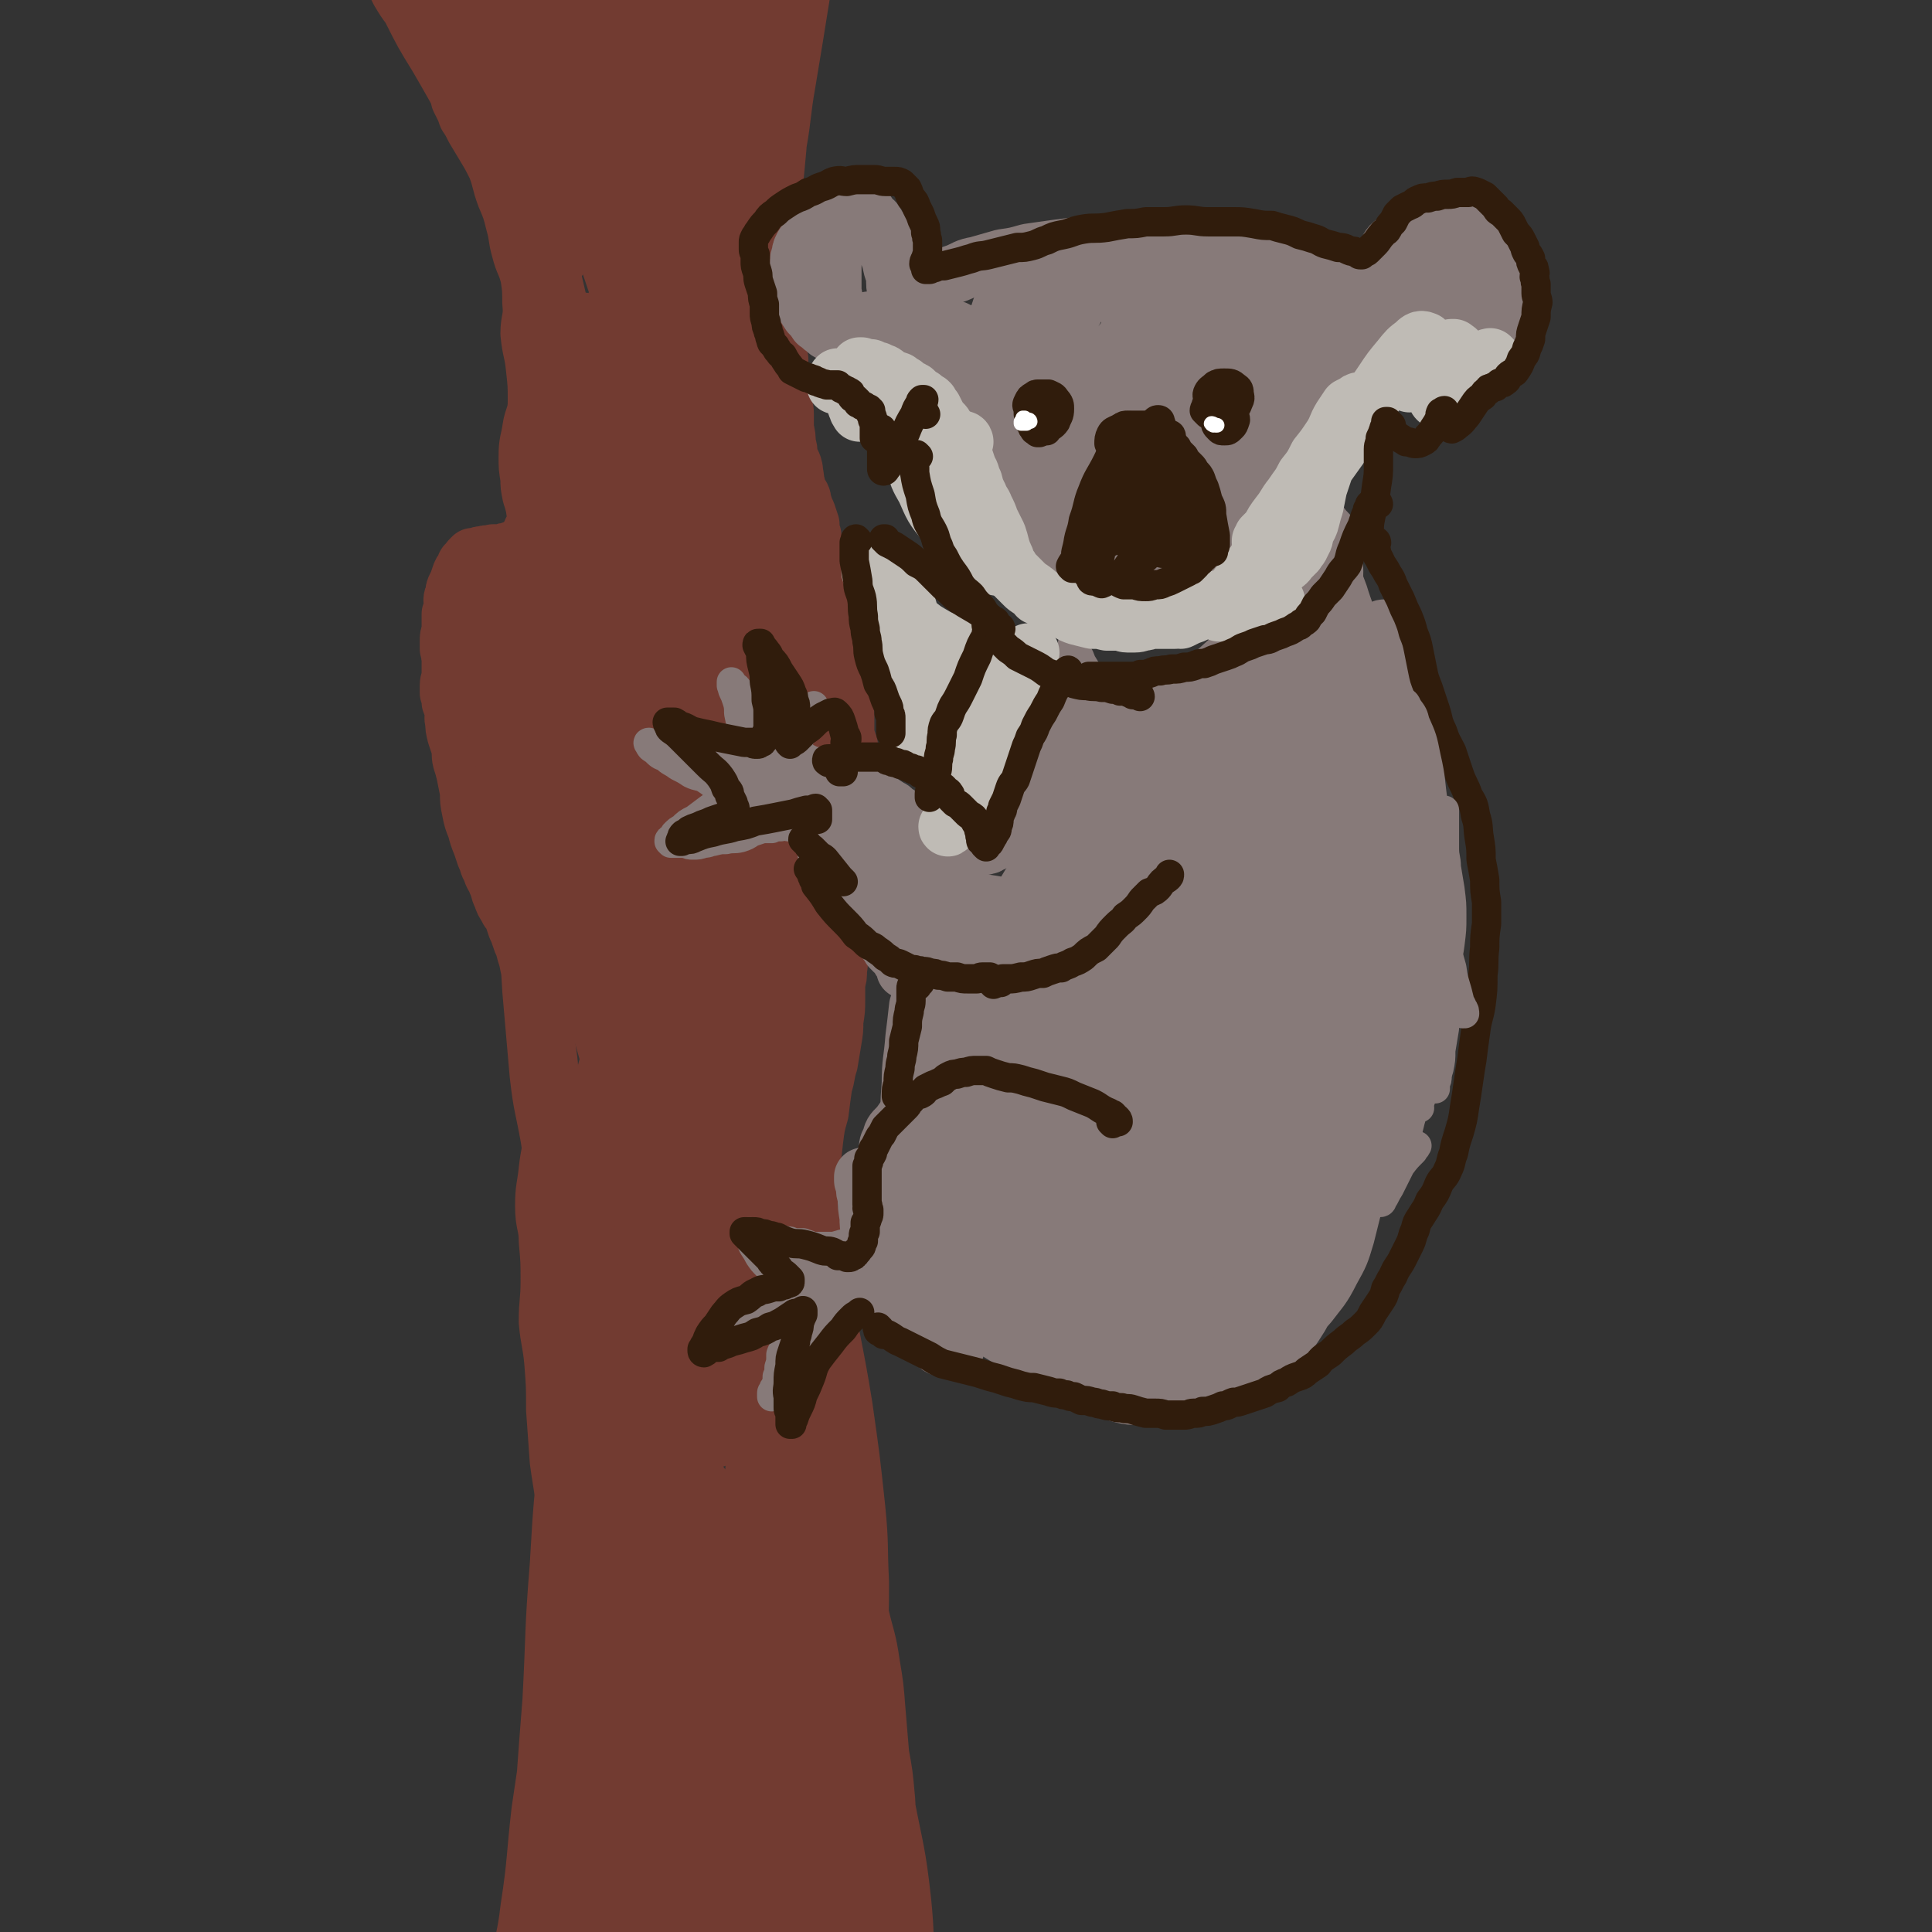 <svg viewBox='0 0 1054 1054' version='1.1' xmlns='http://www.w3.org/2000/svg' xmlns:xlink='http://www.w3.org/1999/xlink'><rect x="0" y="0" width="1054" height="1054" fill="#333333" stroke="none"/><g fill='none' stroke='#723B31' stroke-width='32' stroke-linecap='round' stroke-linejoin='round'><path d='M358,821c0,0 -1,-1 -1,-1 0,-1 0,-2 0,-3 0,-2 0,-2 -1,-5 -1,-4 -1,-4 -3,-8 -3,-11 -4,-11 -7,-23 -3,-8 -3,-8 -5,-16 -1,-2 -1,-4 -1,-3 -1,3 -1,5 -2,11 -1,16 -1,16 -2,32 0,25 0,25 0,50 0,20 0,20 0,40 -1,15 0,15 -1,29 0,8 0,8 0,16 0,3 0,3 0,6 0,1 -1,2 -1,2 -1,1 -1,0 -1,0 -1,-4 0,-5 0,-9 0,-12 -1,-12 -1,-23 0,-24 0,-24 0,-48 -1,-27 -1,-27 -1,-54 0,-23 1,-23 0,-45 0,-15 0,-15 -1,-30 -1,-7 -1,-6 -2,-13 0,-1 -1,-3 -1,-3 0,0 1,2 1,4 0,7 1,7 0,14 -1,18 -1,18 -3,36 -2,26 -3,26 -4,52 -2,22 0,22 -2,44 -1,18 -1,18 -3,36 -2,15 -1,15 -3,29 -1,10 -1,10 -3,20 -1,5 -1,5 -2,10 0,3 0,3 -1,5 0,1 1,2 1,1 1,-4 1,-5 1,-9 2,-10 2,-10 3,-20 2,-20 1,-21 3,-41 2,-23 3,-23 6,-45 2,-16 1,-17 3,-33 1,-9 2,-8 3,-17 1,-3 1,-3 0,-6 0,0 0,0 0,0 -2,4 -2,5 -3,9 -4,15 -4,15 -6,30 -4,31 -4,31 -6,62 -1,27 0,27 0,54 -1,20 0,20 -1,40 0,14 0,14 -1,29 -1,8 -1,8 -2,16 -1,4 -1,4 -2,7 0,2 0,2 -1,5 0,0 0,0 0,0 1,-2 1,-3 2,-5 2,-11 2,-11 4,-23 3,-24 3,-24 6,-49 3,-24 3,-24 6,-48 2,-17 3,-17 5,-34 1,-7 1,-7 2,-14 0,-2 0,-2 -1,-4 0,0 0,0 -1,0 -2,3 -3,3 -5,7 -5,11 -6,11 -9,22 -6,25 -6,25 -11,50 -4,24 -5,24 -8,48 -2,17 -1,17 -2,34 0,8 1,8 1,16 0,4 0,4 0,7 0,1 0,3 0,2 2,-2 3,-3 3,-7 4,-14 3,-14 6,-28 7,-36 6,-36 14,-71 6,-31 7,-31 13,-61 5,-22 5,-22 10,-44 3,-10 3,-10 5,-20 0,-3 0,-5 0,-6 0,0 0,2 -1,4 -3,9 -3,9 -6,19 -8,25 -9,24 -15,50 -7,30 -6,31 -11,62 -3,26 -3,26 -6,51 -2,19 -1,19 -2,37 -1,13 -2,13 -2,26 -1,7 0,7 1,13 0,2 0,3 0,5 0,0 1,0 1,-1 1,-2 1,-2 1,-5 2,-10 2,-10 3,-20 2,-26 0,-26 3,-53 3,-33 2,-34 8,-67 4,-26 4,-26 11,-52 4,-13 4,-12 9,-25 2,-3 2,-5 4,-6 0,0 1,1 1,3 1,16 0,16 0,33 -1,43 0,43 -2,86 -1,43 -1,43 -4,85 -1,28 -2,28 -3,55 0,15 0,15 2,29 1,5 1,6 3,9 0,1 1,0 1,-1 4,-13 4,-13 6,-25 4,-40 4,-40 6,-80 3,-47 2,-47 5,-94 1,-33 1,-33 3,-66 1,-15 1,-15 3,-29 0,-4 1,-5 1,-9 0,0 -2,0 -2,1 -3,7 -3,7 -5,15 -5,27 -6,27 -9,55 -4,37 -4,37 -7,75 -1,27 -3,27 -2,55 0,16 1,16 4,33 2,7 2,7 5,13 1,2 2,4 3,3 3,-2 4,-4 5,-8 4,-19 5,-19 7,-39 4,-44 2,-44 5,-89 1,-40 0,-40 3,-80 2,-29 4,-28 7,-57 1,-12 1,-12 3,-23 0,-3 0,-5 0,-5 0,0 0,2 0,4 -1,13 -2,12 -3,25 -2,42 -2,42 -2,83 0,47 1,47 4,93 2,32 2,32 5,63 3,18 2,18 7,35 2,8 2,9 6,15 2,2 4,3 5,2 4,-3 5,-5 5,-11 4,-26 3,-26 3,-53 1,-48 0,-48 0,-97 0,-45 -1,-45 0,-89 0,-28 0,-28 1,-56 0,-10 0,-10 1,-19 0,-1 0,-2 0,-2 -1,2 -2,4 -3,8 -4,18 -4,18 -6,36 -4,42 -4,42 -5,83 -2,33 -1,33 -1,67 0,27 -1,27 0,54 1,18 1,18 4,36 1,10 2,10 5,19 1,3 1,5 2,6 1,0 1,-2 1,-3 2,-14 2,-14 2,-27 0,-41 -1,-41 -2,-81 -1,-48 -2,-48 -2,-96 -1,-37 0,-37 1,-74 0,-17 1,-17 2,-34 0,-4 0,-6 1,-8 1,0 2,2 2,3 1,15 0,15 1,31 2,43 1,43 4,87 3,43 3,43 8,86 2,29 2,29 7,57 2,15 3,15 7,30 1,4 1,5 3,9 1,0 2,1 2,0 2,-4 3,-5 4,-10 1,-27 1,-27 -1,-54 -2,-52 -4,-52 -8,-105 -3,-40 -2,-40 -4,-80 -1,-19 -2,-19 -3,-37 -1,-4 -1,-4 -1,-8 0,0 0,0 0,0 0,5 0,6 0,11 0,23 -1,23 0,45 2,41 2,42 7,82 5,36 6,36 13,71 5,26 6,26 11,53 4,14 3,14 7,28 1,3 1,3 2,7 0,1 0,2 1,1 0,-6 1,-7 1,-14 -2,-20 -3,-20 -6,-41 -7,-45 -9,-45 -15,-90 -6,-37 -5,-37 -8,-74 -2,-22 -1,-22 -2,-44 0,-7 0,-7 -1,-13 0,-1 0,-2 0,-2 1,2 1,3 1,6 1,12 0,12 2,24 5,31 5,31 11,62 6,31 6,31 12,62 4,25 4,25 7,50 2,18 1,19 3,37 0,8 0,8 1,17 0,2 0,2 1,4 0,1 0,1 0,1 0,0 0,-1 -1,-2 -1,-5 -1,-4 -2,-9 -4,-20 -4,-20 -8,-39 -7,-37 -8,-36 -13,-73 -5,-31 -4,-31 -7,-61 -2,-16 -2,-16 -2,-32 0,-6 1,-6 2,-12 0,-2 0,-3 0,-4 1,0 1,0 1,1 1,2 1,2 2,4 2,7 3,7 5,15 6,23 7,23 12,47 7,33 6,34 12,68 5,26 6,26 9,53 2,20 1,20 2,40 0,13 1,13 2,26 0,5 0,5 0,10 0,2 0,2 1,4 0,1 0,1 0,2 0,0 0,0 1,0 0,0 0,0 0,0 0,0 0,0 0,-1 0,-1 0,-1 -1,-2 0,-1 0,-1 -1,-2 -1,-5 -1,-5 -1,-10 -1,-10 -1,-10 -2,-20 -1,-16 -2,-16 -3,-32 -3,-24 -3,-24 -6,-47 -4,-25 -4,-25 -9,-50 -5,-22 -4,-22 -10,-44 -5,-18 -7,-18 -12,-36 -5,-16 -4,-16 -9,-32 -4,-13 -5,-13 -9,-26 -3,-10 -3,-10 -5,-19 -3,-10 -3,-10 -4,-19 -1,-11 0,-11 0,-22 -1,-11 -1,-11 -2,-23 -1,-7 -1,-7 -2,-14 -1,-5 0,-5 -1,-10 0,-3 0,-3 0,-6 0,-2 0,-2 0,-3 0,0 0,1 0,1 1,3 0,3 1,6 0,11 0,11 1,22 2,28 2,28 4,56 3,31 4,31 7,62 3,28 2,28 6,56 4,26 5,25 11,50 4,20 4,20 8,39 3,15 3,15 6,31 3,11 4,10 7,21 2,6 2,6 4,12 1,4 2,4 3,7 0,1 0,2 1,3 0,0 0,0 0,1 0,0 0,0 0,0 0,-1 0,-1 0,-3 -1,-1 -1,-1 -1,-3 -1,-6 -1,-6 -2,-13 -4,-16 -4,-16 -8,-31 -6,-24 -6,-24 -12,-48 -4,-19 -5,-19 -9,-39 -4,-19 -2,-19 -6,-38 -3,-18 -4,-18 -8,-35 -4,-20 -4,-20 -8,-41 -4,-21 -5,-21 -8,-43 -4,-22 -3,-22 -6,-44 -3,-20 -4,-20 -6,-41 -2,-14 -2,-14 -3,-28 0,-10 2,-10 1,-19 0,-6 -1,-6 -2,-12 0,-3 0,-3 1,-6 0,-1 1,-1 2,-1 0,0 0,1 0,2 2,6 2,6 4,12 4,16 4,16 7,33 6,34 5,34 11,69 5,32 6,31 12,64 5,27 5,27 9,55 3,23 2,23 6,46 2,18 3,18 6,35 2,12 2,12 5,24 1,7 2,6 4,12 1,3 0,3 1,6 1,1 1,2 2,2 0,1 1,0 1,0 -1,-4 -1,-4 -1,-7 -2,-13 -2,-13 -4,-25 -4,-30 -5,-30 -9,-60 -5,-34 -5,-34 -9,-69 -4,-31 -4,-32 -7,-63 -2,-25 -1,-25 -3,-50 -2,-20 -2,-19 -4,-39 -1,-14 -1,-14 -2,-29 0,-11 1,-11 0,-23 -1,-6 -1,-6 -2,-12 -1,-3 -1,-3 -1,-6 0,-1 -1,-2 -1,-3 1,0 2,1 2,2 2,5 2,5 2,9 3,16 2,16 4,32 5,33 6,33 11,66 5,30 6,30 11,61 4,28 4,28 7,56 2,20 1,20 2,40 0,16 0,16 -1,32 0,13 -1,13 -1,25 1,11 1,11 3,21 2,10 2,10 4,20 2,7 2,7 4,14 0,2 0,2 1,5 1,1 0,1 1,1 0,1 0,1 0,1 0,-1 0,-1 0,-2 -1,-2 -2,-1 -2,-3 -2,-10 -2,-10 -4,-20 -5,-28 -6,-28 -11,-55 -5,-32 -4,-32 -9,-64 -4,-26 -4,-26 -8,-52 -4,-22 -5,-22 -8,-44 -3,-18 -2,-18 -5,-37 -3,-14 -3,-14 -6,-28 -2,-9 -3,-9 -5,-18 -1,-4 -1,-4 -1,-8 -1,-4 0,-4 -1,-7 0,-1 0,-1 0,-1 0,0 -1,0 0,0 0,2 0,2 1,3 1,5 2,5 3,11 2,13 2,13 4,26 5,23 5,23 10,45 5,22 5,22 9,43 3,14 4,14 6,28 3,14 3,14 5,29 3,13 3,13 6,27 2,13 2,13 5,26 3,13 4,13 6,27 2,12 2,12 3,25 1,12 1,12 2,24 2,11 2,11 3,22 1,9 0,9 0,19 0,9 -1,9 0,18 0,9 1,9 1,19 0,7 0,7 -1,14 0,6 0,6 -1,11 0,4 -1,4 -1,8 0,2 0,2 -1,5 0,0 0,1 0,1 0,0 1,0 1,-1 1,-3 0,-3 1,-6 0,-4 1,-4 1,-8 0,-12 0,-12 -1,-25 -1,-23 0,-23 -2,-47 -3,-27 -3,-27 -9,-53 -4,-25 -5,-25 -11,-50 -6,-21 -6,-21 -13,-41 -6,-17 -6,-17 -12,-34 -4,-14 -3,-15 -7,-29 -4,-16 -4,-16 -8,-31 -3,-16 -3,-16 -6,-32 -3,-14 -2,-14 -5,-29 -1,-9 -1,-9 -3,-18 -1,-6 -1,-6 -3,-11 -2,-4 -2,-4 -4,-7 -1,-2 -1,-3 -3,-3 -2,-1 -3,-1 -5,1 -4,5 -5,6 -7,13 -7,22 -7,22 -11,45 -6,34 -6,34 -9,67 -3,29 -2,29 -4,57 -1,24 -1,24 -2,48 0,18 1,18 1,37 0,11 -2,11 -2,22 -1,5 0,5 0,10 0,1 0,2 0,3 -1,0 -1,-1 -1,-2 0,-8 0,-8 0,-15 -2,-31 -3,-31 -5,-61 -3,-45 -3,-45 -5,-89 -2,-34 -2,-34 -2,-67 0,-21 2,-21 3,-42 0,-9 1,-9 1,-18 0,-1 -1,-3 -1,-3 -1,1 -1,3 -1,5 -3,12 -3,12 -5,24 -4,33 -6,33 -7,67 -2,41 -1,41 1,81 1,37 2,37 5,73 1,26 2,26 3,52 1,16 0,16 -1,32 0,8 0,8 -1,16 0,2 0,2 0,4 0,0 -1,0 -1,-1 -1,-3 -1,-3 -1,-6 -1,-12 -1,-12 -2,-23 -2,-32 -2,-32 -4,-64 -2,-32 -4,-32 -3,-64 0,-21 1,-21 3,-42 2,-12 2,-12 4,-23 0,-4 1,-4 1,-8 1,0 1,-2 0,-1 -1,3 -2,4 -3,9 -3,14 -3,15 -4,29 -5,38 -4,38 -9,77 -4,38 -5,38 -8,75 -3,28 -2,29 -4,57 -2,19 -2,19 -3,38 -1,10 0,10 -1,20 -1,3 -1,3 -1,6 0,1 1,1 1,1 0,-2 0,-2 0,-5 0,-5 -1,-5 0,-10 0,-12 1,-12 2,-24 2,-28 1,-28 4,-55 3,-31 2,-31 8,-61 4,-26 6,-26 11,-52 4,-23 4,-23 7,-47 3,-17 3,-17 6,-34 1,-12 1,-12 3,-23 0,-5 0,-5 0,-9 0,-2 0,-2 -1,-4 0,0 -1,0 -1,1 -1,3 -1,3 -3,7 -4,10 -5,9 -8,20 -8,26 -8,26 -14,53 -9,37 -8,38 -14,75 -6,33 -6,33 -11,67 -3,26 -2,27 -6,53 -2,17 -3,16 -6,33 -1,8 0,9 0,17 0,4 -1,4 0,8 0,2 1,2 2,3 0,1 1,0 1,0 0,-2 0,-2 0,-4 1,-5 1,-4 2,-9 2,-11 3,-11 4,-21 3,-25 3,-25 5,-49 4,-32 3,-32 7,-64 3,-32 4,-32 9,-63 4,-31 4,-31 9,-61 4,-24 4,-24 9,-48 4,-21 5,-21 9,-42 4,-18 4,-18 7,-37 2,-13 1,-13 3,-27 1,-5 2,-5 2,-10 1,-3 1,-3 0,-5 0,0 0,0 0,0 -2,5 -2,5 -3,10 -4,19 -4,19 -8,39 -7,40 -7,40 -13,80 -6,39 -4,39 -9,79 -5,35 -4,35 -9,70 -4,28 -5,28 -9,55 -3,20 -2,20 -5,40 -1,12 -2,12 -3,24 -1,5 -1,5 -2,9 0,3 0,3 -1,5 0,1 1,1 1,1 1,-2 1,-2 1,-3 1,-3 1,-3 1,-6 1,-8 1,-8 1,-16 1,-23 0,-23 2,-46 2,-37 2,-37 5,-75 2,-37 1,-37 4,-74 2,-34 2,-34 6,-68 4,-31 5,-31 10,-62 4,-25 3,-25 8,-49 4,-17 5,-17 9,-33 2,-11 2,-11 5,-22 1,-5 1,-5 2,-11 1,-1 1,-1 1,-3 0,-1 0,-2 1,-1 0,1 0,2 0,4 1,6 1,6 1,13 -1,23 0,23 -1,46 -2,42 -2,42 -5,84 -3,36 -4,36 -8,72 -5,32 -5,32 -11,64 -5,28 -6,28 -12,56 -4,22 -4,22 -8,44 -3,15 -3,15 -5,31 -1,10 0,10 -1,20 0,6 0,6 0,11 0,4 0,4 0,8 0,2 0,2 0,4 0,0 0,0 0,0 1,-1 1,-1 1,-2 0,-1 0,-1 -1,-2 0,-4 0,-4 0,-7 1,-10 0,-10 1,-20 1,-20 2,-20 3,-39 2,-24 1,-24 2,-47 2,-22 3,-22 5,-45 1,-19 1,-19 1,-39 0,-18 0,-18 -1,-35 0,-14 -1,-14 -3,-29 -1,-14 -1,-14 -2,-28 0,-13 0,-13 -1,-26 -1,-11 -2,-11 -3,-22 0,-11 1,-11 1,-22 0,-11 0,-11 -1,-22 0,-9 -2,-9 -2,-19 0,-10 1,-10 2,-20 1,-9 2,-9 2,-18 0,-6 -1,-6 -2,-12 0,-5 0,-6 0,-11 0,-4 -1,-4 -1,-8 -1,-5 -1,-5 -1,-10 0,-5 1,-5 1,-11 0,-6 -1,-6 -1,-12 -1,-5 -2,-5 -3,-11 -1,-6 -1,-6 -2,-11 -1,-5 -1,-5 -2,-9 -1,-4 -1,-4 -2,-9 0,-4 0,-4 0,-8 -1,-4 -1,-4 -1,-8 -1,-3 -1,-3 -1,-6 0,-3 0,-3 0,-5 0,-2 -1,-2 -1,-4 0,-2 1,-2 1,-4 0,-1 0,-1 0,-3 0,0 0,0 0,0 0,0 -1,-1 -1,-1 1,0 1,0 1,0 0,0 0,0 0,0 0,0 0,0 0,0 0,0 0,0 -1,1 0,0 0,0 0,1 0,1 0,1 0,3 1,4 2,4 2,8 1,8 1,8 1,16 1,17 1,17 2,34 2,23 2,23 4,46 2,18 3,18 6,35 1,7 1,7 3,14 1,3 1,2 2,5 1,3 1,3 1,5 1,1 1,1 2,2 1,1 1,0 2,1 0,0 1,0 1,0 0,1 0,1 0,1 -1,0 -1,0 -1,0 0,0 0,0 0,0 -1,-1 0,-1 0,-1 0,-2 0,-2 0,-3 0,-3 0,-3 -1,-6 -1,-4 0,-4 -1,-8 -1,-5 -1,-5 -2,-10 -2,-7 -2,-7 -3,-13 -1,-8 -2,-8 -3,-15 -1,-7 0,-7 -1,-15 -1,-7 -1,-7 -2,-14 -1,-6 -1,-6 -3,-12 -1,-5 -1,-5 -2,-10 -2,-5 -2,-5 -2,-10 -1,-4 -1,-4 -2,-9 -1,-3 -1,-3 -2,-7 -1,-2 -1,-2 -2,-5 -1,-3 -1,-3 -2,-5 -1,-3 -1,-3 -2,-6 -1,-3 -2,-2 -3,-5 -2,-3 -2,-3 -3,-6 -2,-4 -1,-4 -3,-8 -1,-3 -2,-3 -3,-7 -2,-3 -1,-3 -3,-7 -1,-3 -1,-3 -2,-6 -2,-5 -2,-5 -3,-9 -2,-5 -2,-5 -3,-10 -1,-5 -1,-5 -1,-10 -1,-5 -1,-5 -2,-10 -1,-4 -1,-4 -2,-7 -1,-4 0,-4 -1,-8 -1,-3 -1,-3 -2,-6 -1,-4 -1,-4 -1,-7 -1,-3 0,-3 0,-6 0,-2 -1,-2 -2,-5 0,-2 0,-2 -1,-5 0,-2 0,-2 0,-4 0,-3 1,-3 1,-6 0,-2 0,-2 0,-5 0,-2 0,-2 0,-5 -1,-2 0,-2 -1,-4 0,-2 0,-2 0,-4 0,-3 0,-3 1,-5 0,-3 0,-3 0,-5 0,-3 0,-3 0,-5 1,-2 1,-2 2,-3 0,-2 -1,-2 -1,-4 0,-2 0,-2 1,-3 0,-3 0,-3 1,-5 1,-2 1,-2 2,-5 1,-3 1,-3 3,-5 0,-2 0,-2 2,-3 0,-1 0,-1 1,-2 1,-1 1,-1 1,-1 1,0 1,0 2,0 2,-1 2,-1 4,-1 2,-1 2,0 5,-1 2,0 2,0 5,0 2,-1 2,-1 4,-1 1,-1 1,0 2,-1 1,0 2,0 3,0 1,-1 1,-1 2,-2 1,-1 1,-1 2,-2 1,-1 1,-1 1,-2 1,-1 1,-2 2,-3 0,-2 1,-1 2,-3 0,-2 1,-2 1,-5 0,-3 -1,-3 -1,-6 -1,-4 -1,-4 -2,-7 -1,-5 -1,-5 -1,-9 -1,-6 -1,-6 -1,-12 0,-8 1,-8 2,-15 1,-7 3,-7 3,-15 0,-9 0,-9 -1,-18 -1,-10 -2,-9 -3,-19 0,-8 2,-8 1,-17 0,-7 0,-7 -1,-14 -2,-8 -3,-7 -5,-15 -2,-7 -1,-7 -3,-14 -2,-8 -2,-8 -5,-15 -3,-8 -2,-8 -5,-16 -3,-6 -3,-6 -6,-11 -3,-5 -3,-5 -6,-10 -2,-4 -2,-4 -4,-7 -1,-3 -1,-3 -2,-5 -1,-2 -1,-2 -2,-4 0,-1 0,-1 0,-2 0,-1 0,-1 0,-1 0,0 0,0 0,0 0,0 0,0 -1,-1 0,0 0,0 0,0 2,0 2,0 3,1 0,0 0,0 1,0 '/><path d='M315,216c0,0 0,-1 -1,-1 0,-1 0,-1 0,-2 -1,-2 -1,-2 -1,-3 -1,-2 -1,-2 -1,-5 -2,-8 -1,-8 -3,-16 -3,-17 -3,-17 -7,-34 -3,-13 -4,-13 -6,-27 -4,-18 -4,-18 -7,-37 -4,-24 -4,-24 -7,-48 -3,-20 -3,-20 -5,-41 -2,-19 -2,-19 -2,-38 -1,-12 0,-12 0,-24 0,-10 0,-10 0,-20 -1,-7 -1,-7 -1,-14 '/><path d='M317,124c0,0 0,-1 -1,-1 -1,-1 -1,-1 -1,-2 -1,-2 -1,-2 -2,-4 -4,-9 -5,-8 -8,-17 -9,-26 -11,-26 -18,-53 -6,-26 -2,-27 -7,-53 -3,-17 -3,-17 -7,-34 -2,-8 -2,-8 -4,-15 -1,-1 -1,-2 -2,-3 0,0 -1,1 -1,2 0,8 0,8 0,15 1,22 -1,22 2,44 4,32 5,32 12,63 4,22 5,22 11,43 3,12 3,13 7,24 1,4 2,3 4,6 1,1 2,3 2,3 0,0 -2,-1 -2,-2 -3,-5 -3,-5 -5,-10 -4,-9 -4,-9 -7,-19 -7,-16 -7,-16 -13,-32 -9,-25 -9,-25 -16,-51 -6,-20 -6,-20 -11,-41 -4,-18 -3,-18 -7,-35 -2,-7 -3,-7 -5,-14 -1,-3 -1,-3 -2,-5 -1,-1 -1,-2 -1,-2 0,0 1,0 1,1 4,9 5,9 8,19 10,29 8,29 18,58 10,28 10,28 22,57 7,20 7,20 16,39 5,8 6,7 11,15 2,2 3,4 3,5 0,0 -2,-2 -4,-3 -4,-6 -4,-6 -7,-11 -6,-11 -6,-11 -11,-22 -11,-22 -10,-23 -21,-45 -13,-25 -14,-24 -27,-49 -7,-11 -6,-11 -13,-23 -2,-4 -1,-4 -4,-8 -1,-1 -1,-2 -2,-3 0,0 -1,1 -1,1 2,4 2,4 4,8 6,15 5,15 11,30 12,27 12,26 25,53 7,16 7,16 15,32 5,9 4,9 9,17 2,3 3,3 5,5 0,0 0,-1 -1,-1 -3,-4 -3,-4 -5,-8 -6,-7 -6,-7 -10,-14 -9,-15 -9,-15 -17,-30 -13,-26 -13,-26 -24,-54 -8,-20 -7,-20 -14,-41 -2,-6 -2,-6 -4,-11 0,-2 -1,-3 -1,-3 0,0 1,1 2,2 4,11 3,12 8,23 14,29 13,29 28,58 13,24 13,24 27,48 9,14 10,14 18,28 3,6 3,6 5,12 1,2 2,4 1,4 -1,1 -3,-1 -6,-3 -6,-4 -6,-4 -11,-10 -12,-14 -12,-14 -22,-29 -15,-23 -14,-23 -28,-47 -8,-13 -8,-13 -15,-27 -3,-4 -3,-4 -6,-9 -1,-2 -1,-2 -2,-4 0,-1 -1,-2 -1,-2 0,0 1,1 2,2 5,8 5,8 10,16 13,20 12,20 26,41 14,20 14,20 29,40 9,11 9,11 18,21 4,4 4,4 8,8 2,2 3,3 4,3 0,0 -1,-1 -1,-1 -2,-3 -2,-3 -4,-6 -3,-5 -2,-5 -6,-10 -4,-8 -6,-7 -10,-15 -5,-13 -5,-13 -9,-26 -7,-22 -9,-22 -14,-44 -5,-20 -4,-20 -6,-40 0,-10 0,-10 1,-19 0,-4 -1,-5 1,-9 1,-2 3,-3 5,-2 5,4 5,6 8,12 8,21 7,21 13,43 10,33 10,33 20,67 9,28 8,28 17,57 6,17 6,17 12,35 2,6 2,7 5,13 0,1 2,2 2,1 1,-7 0,-8 -1,-16 -1,-21 0,-21 -2,-42 -3,-33 -3,-32 -7,-65 -3,-29 -3,-29 -6,-57 -2,-16 -1,-16 -3,-31 -1,-3 -2,-6 -3,-5 -1,0 0,3 -1,6 0,13 1,13 -1,26 -2,25 -6,25 -6,49 -1,21 1,22 3,43 2,17 1,18 4,35 2,8 3,8 6,16 1,3 0,4 2,5 1,1 2,1 3,-1 3,-6 3,-7 4,-14 3,-24 2,-24 4,-48 1,-32 1,-32 2,-64 1,-22 2,-22 3,-45 0,-9 0,-9 1,-18 0,-1 -1,-4 -1,-3 0,4 1,7 0,13 -2,15 -3,15 -4,30 -3,30 -3,30 -5,60 -1,21 -1,21 -2,43 0,15 1,15 1,29 0,8 -1,8 0,15 1,3 1,4 2,5 1,1 2,0 3,-1 3,-8 4,-9 5,-17 4,-23 3,-23 6,-47 3,-29 3,-29 6,-58 1,-18 1,-18 2,-36 0,-4 0,-5 -1,-9 0,0 0,0 0,0 0,6 0,6 0,13 -3,22 -3,22 -5,45 -3,34 -4,34 -6,68 -2,24 -2,24 -3,47 0,11 1,11 0,21 0,3 -1,5 -1,5 0,0 1,-3 2,-6 5,-18 5,-18 9,-35 10,-39 10,-39 19,-77 9,-32 9,-32 17,-64 5,-20 5,-20 9,-39 2,-5 2,-8 3,-10 0,-1 1,2 0,5 -2,10 -3,10 -6,20 -11,31 -12,30 -22,61 -11,34 -10,34 -20,68 -7,24 -7,24 -14,48 -4,15 -4,15 -8,29 -1,4 -2,4 -2,7 0,1 1,0 1,0 4,-8 4,-8 7,-16 11,-30 9,-31 21,-60 15,-40 16,-39 32,-79 13,-33 11,-34 27,-67 10,-22 11,-24 23,-42 1,-1 4,1 4,3 -1,6 -3,7 -5,13 -8,25 -6,26 -15,51 -12,36 -13,35 -26,71 -13,32 -14,31 -26,63 -8,24 -7,25 -14,49 -3,13 -3,14 -5,27 -1,4 -1,4 -1,9 0,0 0,2 0,1 0,0 0,-1 1,-2 4,-10 4,-10 8,-20 13,-34 12,-34 24,-68 13,-36 13,-36 25,-72 9,-26 7,-26 17,-51 5,-13 6,-13 12,-26 1,-2 2,-5 2,-5 0,0 -1,2 -2,5 -3,11 -3,11 -6,23 -8,29 -8,29 -15,57 -9,29 -9,29 -17,58 -6,22 -6,23 -12,45 -3,13 -3,13 -7,26 -1,4 -2,4 -2,8 -1,1 0,2 0,2 1,0 1,-1 2,-2 3,-10 2,-10 5,-21 7,-29 7,-29 14,-59 8,-32 7,-32 16,-64 6,-23 6,-22 13,-45 3,-13 3,-13 7,-26 1,-4 1,-4 2,-8 1,0 2,-1 2,0 0,3 -1,5 -2,9 -2,15 -2,15 -5,29 -4,25 -4,25 -8,49 -3,17 -2,17 -5,34 -2,10 -2,10 -5,20 0,3 0,4 -1,7 0,0 0,1 0,1 0,-3 0,-4 0,-7 2,-12 2,-12 4,-24 2,-18 1,-18 3,-37 1,-11 2,-11 3,-22 1,-2 0,-3 1,-6 0,0 -1,-1 0,-1 0,1 0,2 0,3 -1,5 -1,5 -2,10 -1,7 -2,7 -2,15 -1,10 0,10 0,20 -1,11 -1,11 -1,22 -1,11 -1,11 -2,21 0,9 0,9 0,18 1,7 1,7 1,15 0,7 0,7 0,14 0,7 0,7 1,13 0,6 0,6 0,11 0,4 0,4 0,8 -1,3 -1,3 -1,7 0,2 0,2 0,4 1,3 1,3 2,5 0,3 0,3 0,5 1,3 1,3 1,5 0,3 0,3 0,6 1,3 0,4 1,7 0,3 1,3 1,7 0,4 0,4 0,8 1,4 1,4 1,8 1,3 1,3 1,7 1,3 1,3 2,6 0,2 0,2 1,5 0,2 1,2 1,4 1,2 0,2 1,4 1,2 1,2 2,3 1,2 0,2 1,4 1,3 1,3 2,5 1,3 1,3 2,6 0,3 0,3 1,6 0,3 0,3 1,6 0,3 1,3 2,6 1,3 1,2 2,5 1,3 1,3 1,6 1,4 1,4 2,7 0,3 0,3 1,6 1,2 1,2 1,4 1,2 1,2 1,3 0,2 0,2 0,4 1,2 1,2 2,4 0,2 0,2 1,4 0,2 1,2 1,5 1,2 1,2 1,5 0,2 0,2 1,5 0,3 -1,3 0,5 0,3 0,3 1,6 0,3 -1,3 -1,6 0,2 0,2 0,5 0,3 0,3 1,6 0,2 0,2 0,5 0,3 0,3 0,6 1,3 1,3 2,6 0,4 1,4 1,8 1,4 0,4 1,8 0,4 0,4 0,8 0,3 0,3 0,6 0,4 0,4 0,7 0,4 -1,4 -1,7 -1,4 0,4 -1,8 0,4 0,4 0,9 0,4 -1,4 -1,8 0,4 0,4 -1,8 0,5 0,5 0,9 0,4 0,4 0,8 -1,4 -1,4 -2,9 -1,5 -1,5 -1,10 -1,4 0,4 -1,9 0,4 0,4 -1,7 0,5 0,5 0,9 0,6 0,6 -1,12 0,5 0,5 -1,11 -1,6 -1,6 -2,12 -2,6 -1,6 -3,12 -1,7 -1,7 -2,15 -2,7 -2,7 -3,15 -1,9 -1,9 -2,18 -1,8 0,8 -1,17 0,9 -1,9 -1,17 0,10 0,10 0,19 -1,9 -1,9 -2,18 0,10 0,10 -1,20 -1,9 -1,9 -2,19 0,8 0,8 0,17 0,8 0,8 -1,15 0,9 0,9 -1,17 0,8 0,8 0,16 0,7 1,7 1,14 0,6 0,6 0,11 -1,5 -1,5 -2,9 -1,4 -1,4 -2,7 0,1 0,1 -1,3 0,0 0,0 0,0 0,0 0,0 -1,-1 0,-1 0,-1 0,-1 -1,-1 -1,-1 -1,-2 -2,-8 -2,-8 -4,-15 -5,-23 -5,-23 -9,-46 -7,-37 -6,-37 -13,-75 -7,-36 -9,-36 -14,-73 -6,-37 -6,-37 -9,-75 -2,-37 -2,-37 -1,-75 1,-30 1,-30 5,-60 3,-22 4,-22 8,-44 2,-15 3,-15 4,-30 1,-6 0,-6 0,-12 0,-1 1,-2 1,-1 0,3 0,4 0,8 -3,22 -4,21 -7,43 -6,52 -7,52 -11,105 -5,57 -5,57 -8,114 -3,52 -2,52 -4,104 -1,37 -3,37 -3,74 1,21 2,21 4,41 0,7 -1,7 0,14 0,1 0,1 0,1 1,-3 1,-4 1,-7 -2,-25 -2,-25 -4,-50 -5,-65 -7,-65 -11,-129 -5,-67 -5,-67 -7,-133 -1,-58 -1,-58 0,-116 1,-45 1,-45 3,-91 1,-31 1,-31 2,-63 0,-17 1,-17 0,-34 0,-8 0,-8 -2,-15 -1,-5 -2,-5 -5,-10 -3,-6 -4,-5 -7,-11 -4,-6 -4,-6 -8,-12 -3,-4 -4,-5 -8,-6 -2,-1 -3,0 -4,2 -5,11 -6,12 -8,24 -5,37 -6,37 -8,75 -3,48 -4,49 -2,97 3,48 4,48 11,95 6,35 6,35 14,71 4,17 4,18 9,35 2,5 2,5 5,9 1,2 3,4 4,3 3,-7 3,-10 4,-19 0,-40 0,-40 -2,-79 -2,-53 -3,-53 -6,-105 -3,-50 -4,-50 -6,-100 -2,-33 -1,-33 -3,-65 -1,-9 -1,-9 -2,-19 0,-1 -1,-3 -1,-2 -1,2 -1,3 -1,7 -2,15 -2,15 -2,30 0,33 0,33 1,65 1,27 0,27 1,54 2,22 3,22 6,43 2,14 2,13 5,27 1,7 0,7 3,13 1,4 1,4 3,7 1,0 2,1 2,0 1,-3 0,-4 -1,-8 -3,-12 -3,-12 -7,-24 -8,-24 -8,-24 -17,-47 -6,-15 -7,-15 -15,-29 -3,-7 -3,-7 -8,-13 -2,-2 -3,-2 -5,-2 -3,1 -4,1 -4,4 -3,8 -3,9 -3,19 -1,23 -1,24 0,48 1,23 2,23 5,47 2,16 1,16 4,32 2,8 2,8 5,16 1,3 2,4 4,6 2,1 4,1 5,0 3,-5 3,-6 4,-13 2,-14 2,-14 1,-28 -2,-25 -4,-25 -8,-50 -3,-21 -3,-21 -7,-41 -2,-9 -2,-9 -4,-18 -1,-3 -1,-3 -3,-5 0,0 -1,-1 -1,0 -2,1 -2,1 -3,4 -1,5 -1,5 0,11 1,16 1,16 5,32 6,27 6,27 14,52 5,14 4,15 12,28 2,4 5,6 8,6 2,0 2,-2 2,-5 1,-9 1,-9 -1,-18 -2,-15 -3,-15 -7,-29 -7,-21 -7,-21 -14,-41 -7,-19 -7,-19 -15,-38 -3,-8 -3,-8 -8,-15 -1,-2 -1,-3 -3,-4 -1,-1 -1,0 -1,1 -2,2 -2,2 -2,5 0,4 0,4 0,9 0,4 0,4 0,9 0,6 -1,6 0,12 1,6 2,6 3,12 2,7 2,7 5,14 2,5 1,5 4,9 2,3 2,3 4,5 1,0 2,0 2,-1 1,-4 1,-5 -1,-9 -1,-6 -2,-6 -4,-12 -3,-7 -3,-7 -6,-13 -4,-6 -4,-6 -8,-11 -3,-3 -3,-3 -7,-6 -1,-1 -3,-2 -4,-1 -1,2 0,4 1,8 1,12 0,12 2,23 4,24 5,24 11,47 7,23 6,24 15,46 6,15 7,15 15,29 4,7 4,7 10,13 2,3 2,3 5,5 2,1 2,2 4,2 2,0 3,0 5,-2 1,-1 1,-2 1,-5 2,-4 2,-4 3,-8 1,-7 1,-7 2,-14 2,-12 2,-12 4,-24 3,-21 3,-21 5,-43 3,-29 3,-29 5,-59 3,-34 3,-34 5,-67 2,-36 1,-37 3,-73 1,-32 2,-32 3,-63 1,-15 1,-15 1,-31 0,-4 0,-4 -1,-8 0,-1 -1,-3 -2,-2 -1,2 -2,4 -2,7 -3,20 -3,20 -4,40 0,40 -1,40 2,80 2,36 2,37 9,72 6,32 7,32 17,63 5,16 5,16 13,31 3,5 4,7 8,8 2,1 4,-1 4,-4 2,-16 1,-17 0,-33 -2,-43 -3,-43 -7,-85 -3,-45 -3,-45 -5,-89 -2,-33 -2,-33 -2,-67 0,-16 1,-16 1,-33 0,-5 -1,-6 -1,-10 0,0 0,1 0,1 -1,6 -1,6 -2,11 -2,17 -3,17 -4,35 -1,38 -1,38 0,76 2,35 3,35 7,69 2,23 3,23 6,45 2,13 3,13 6,25 1,3 1,3 2,6 0,1 1,1 1,1 2,-9 2,-10 2,-19 0,-32 -1,-32 -2,-64 -1,-41 -1,-41 -2,-82 -1,-27 0,-27 -1,-54 -1,-10 -1,-10 -4,-19 0,-1 -2,-1 -3,-1 -2,2 -3,3 -4,7 -4,16 -5,16 -6,33 -5,42 -5,42 -6,84 -2,40 -1,40 0,81 1,28 2,28 4,57 1,17 0,17 2,33 0,5 -1,5 1,10 0,2 1,3 2,4 2,0 4,0 5,-2 4,-8 5,-8 7,-17 4,-28 5,-29 6,-57 1,-41 -1,-41 -1,-82 0,-29 2,-29 2,-57 0,-10 -1,-10 -2,-19 0,-2 0,-4 0,-3 -1,2 -1,4 -1,9 -2,19 -3,19 -3,37 0,36 0,37 2,73 2,31 2,31 5,62 2,23 4,23 6,46 2,14 1,14 3,28 1,5 1,5 2,10 0,1 1,2 1,2 1,-3 1,-5 1,-9 0,-16 -1,-16 -1,-31 -1,-36 -2,-36 -3,-71 0,-20 0,-20 -1,-40 0,-5 0,-5 0,-10 1,-1 1,-2 1,-2 1,2 1,3 1,6 2,7 1,7 2,14 2,18 2,18 3,36 1,22 0,22 2,44 1,13 2,13 3,26 1,3 1,3 1,7 0,1 0,2 0,2 1,-2 1,-4 1,-7 1,-16 1,-16 1,-32 -1,-39 -1,-39 -1,-78 -1,-24 0,-24 -1,-48 0,-9 0,-9 -1,-17 0,-2 0,-4 0,-4 0,0 1,2 1,4 1,6 1,7 1,13 1,19 1,19 2,39 1,31 1,31 1,62 0,22 0,22 0,44 0,13 0,13 0,26 0,8 0,8 0,17 0,6 0,6 1,13 0,3 0,3 1,7 1,3 2,3 2,6 0,4 0,4 0,7 -1,8 -1,8 -2,16 -4,19 -4,19 -8,37 -7,31 -5,32 -13,62 -7,25 -9,25 -17,50 -6,19 -5,20 -11,39 -4,13 -5,13 -8,27 -1,6 0,6 0,12 -1,3 -2,4 -2,4 0,1 0,-1 1,-2 2,-5 2,-5 3,-11 3,-20 3,-21 5,-41 2,-46 -1,-46 3,-92 4,-38 5,-38 13,-77 5,-23 6,-22 13,-45 2,-9 2,-9 5,-17 0,-3 1,-5 1,-6 1,0 1,2 1,4 0,12 -1,12 -1,24 -2,43 -4,43 -5,85 -1,59 -1,59 1,119 1,54 2,54 5,109 2,38 2,38 5,76 2,21 1,21 4,42 1,4 3,7 4,8 1,0 0,-3 0,-6 -3,-24 -3,-24 -7,-47 -7,-50 -8,-50 -16,-100 -9,-55 -10,-55 -17,-109 -7,-58 -7,-58 -10,-116 -2,-45 0,-45 0,-90 0,-17 1,-17 2,-35 0,-4 0,-5 0,-8 0,0 -1,1 -2,2 -4,15 -5,15 -7,30 -7,47 -6,47 -10,94 -4,53 -3,53 -5,106 -1,41 -1,41 -1,82 1,26 1,26 2,52 1,10 1,10 3,19 0,1 1,3 1,2 2,-6 2,-7 2,-15 1,-33 1,-33 0,-67 -3,-59 -5,-59 -7,-118 -3,-57 -2,-57 -2,-115 0,-34 1,-34 2,-68 0,-12 -1,-12 1,-23 0,-1 1,-2 1,-1 1,8 0,9 0,18 -3,44 -5,44 -5,88 -1,55 0,55 2,110 2,44 1,44 5,88 2,31 3,31 8,61 3,15 4,15 8,29 1,4 1,6 3,8 1,0 3,-1 3,-3 3,-10 4,-11 5,-22 1,-41 -1,-42 -2,-84 -2,-56 -1,-56 -4,-113 -3,-58 -5,-58 -9,-115 -3,-41 -2,-41 -4,-83 -1,-17 -1,-17 -3,-34 0,-4 0,-7 -1,-7 -1,0 -2,2 -3,5 -5,22 -5,22 -7,44 -7,60 -7,60 -11,121 -3,57 -3,57 -3,114 0,45 0,45 4,91 2,30 3,31 7,61 2,12 2,13 6,24 1,3 3,4 5,4 3,-1 4,-3 5,-7 3,-21 3,-22 2,-43 -3,-49 -5,-49 -11,-97 -4,-37 -5,-37 -10,-73 -2,-15 -1,-15 -4,-30 0,-5 -1,-7 -3,-9 -1,-1 -2,1 -3,3 -5,11 -5,11 -8,22 -8,25 -8,26 -14,51 -5,25 -5,25 -7,50 -2,19 -2,19 0,38 2,14 2,14 8,28 4,9 5,9 11,16 3,4 4,5 8,7 3,1 5,1 7,-1 5,-4 6,-5 7,-11 4,-19 4,-19 4,-39 1,-44 0,-44 -1,-88 -1,-47 -2,-47 -2,-94 -1,-33 0,-34 0,-67 1,-12 1,-12 1,-23 0,-1 -1,-2 -1,-2 -2,6 -2,8 -3,15 -3,25 -4,25 -6,49 -2,36 -2,36 -1,71 0,31 1,31 4,61 2,19 1,20 6,39 2,7 3,8 8,13 3,3 5,3 8,1 6,-5 8,-6 10,-14 8,-25 8,-26 11,-52 5,-48 4,-49 5,-97 0,-48 -2,-48 -2,-96 -1,-33 -1,-33 -1,-67 0,-11 1,-11 0,-23 0,-2 0,-4 -1,-3 -1,0 -2,2 -3,5 -1,5 0,5 0,11 1,18 1,18 3,35 1,4 1,4 2,8 '/></g>
<g fill='none' stroke='#877A79' stroke-width='32' stroke-linecap='round' stroke-linejoin='round'><path d='M662,656c0,0 -1,0 -1,-1 0,0 1,0 1,-1 0,0 0,-1 0,-2 0,-1 0,-1 0,-3 0,-2 0,-2 0,-4 0,-7 0,-7 -1,-15 -1,-7 -2,-7 -4,-14 -1,-4 -1,-4 -3,-9 -2,-3 -2,-3 -4,-6 -1,-2 -1,-2 -3,-4 -1,-2 -1,-2 -2,-4 -1,-1 -1,-1 -3,-3 -2,-1 -2,-1 -4,-2 -2,-2 -1,-3 -3,-5 -1,-1 -1,-1 -3,-2 -2,-1 -2,-1 -4,-2 -3,-1 -3,-1 -5,-1 -2,-1 -2,-1 -4,-1 -2,0 -2,0 -5,0 -2,0 -2,-1 -5,0 -2,0 -2,0 -5,1 -3,1 -3,1 -6,2 -3,0 -3,0 -6,1 -3,1 -3,1 -6,2 -2,1 -2,2 -4,3 -2,1 -2,1 -5,3 -1,1 -1,1 -3,2 -2,1 -2,0 -4,1 -1,1 -1,1 -2,2 -2,1 -2,1 -3,2 -1,1 -1,1 -3,3 -1,1 -1,1 -2,2 -1,1 -1,1 -2,2 -2,1 -1,1 -3,2 -1,1 -1,1 -2,2 -1,1 -1,1 -2,2 -1,2 -1,2 -2,3 -1,2 -2,1 -3,3 -1,1 -1,1 -2,2 -1,2 -1,2 -2,3 -1,2 -1,2 -2,3 -1,2 -1,2 -2,3 -1,2 -1,2 -2,3 -1,3 -2,2 -3,5 -1,1 -1,1 -2,3 -1,2 -1,2 -2,4 -1,1 -1,1 -2,3 -1,1 -1,1 -2,2 -2,1 -2,1 -3,3 -2,1 -2,1 -3,3 -1,2 -1,2 -3,4 -1,2 -1,2 -2,4 -1,1 -1,1 -3,2 -1,1 -1,1 -2,2 -1,1 -1,1 -2,2 -1,1 -1,1 -2,1 -2,2 -2,2 -4,3 -2,1 -2,1 -4,2 -2,1 -2,1 -5,2 -2,1 -2,1 -5,2 -1,0 -1,1 -3,1 -1,1 -2,0 -3,1 -1,1 0,1 0,3 0,0 0,0 0,1 '/><path d='M655,458c-1,-1 -1,-1 -1,-1 -1,-1 -1,0 -1,0 -1,0 -1,0 -2,1 0,0 0,0 -1,0 -1,0 -1,0 -1,0 -1,0 -1,0 -1,0 -3,2 -3,2 -5,3 -2,1 -3,1 -4,2 -2,2 -2,2 -4,4 -1,1 -1,1 -2,2 -2,2 -2,2 -4,4 -1,2 -1,2 -3,4 -2,2 -1,2 -3,5 -2,2 -2,2 -4,4 -2,3 -2,3 -4,5 -2,2 -2,2 -4,4 -2,2 -1,2 -3,4 -3,2 -3,2 -5,4 -2,1 -2,1 -4,2 -3,2 -3,2 -6,4 -2,1 -2,1 -4,2 -2,1 -2,1 -4,2 -2,1 -2,1 -3,2 -2,1 -2,1 -3,2 -2,1 -2,1 -3,2 -2,1 -2,1 -4,2 -2,1 -2,2 -4,3 -1,1 -1,1 -3,2 -1,0 -1,0 -3,1 -1,1 -1,1 -3,2 -1,1 -1,1 -3,3 -2,1 -1,1 -3,3 -1,1 -1,0 -3,1 -1,1 -1,1 -3,2 -1,1 -1,1 -2,1 -2,1 -2,1 -3,2 -1,0 -1,0 -2,1 -1,1 -1,1 -2,2 -1,0 -1,0 -2,0 -1,0 -1,0 -1,1 -1,0 -2,0 -2,0 -1,0 -1,0 -2,0 -1,0 -1,0 -3,-1 0,0 0,1 -1,1 -1,0 -1,-1 -2,-1 -2,0 -2,0 -3,0 -1,0 -1,0 -2,0 -2,-1 -2,-1 -4,-2 -1,0 -1,0 -3,0 -1,0 -1,-1 -2,-1 -1,-1 -1,-1 -2,-2 -1,-1 -1,-1 -2,-2 -1,0 -1,0 -2,-1 -1,-1 -1,-1 -3,-1 0,-1 0,-1 -1,-2 -1,0 -1,0 -2,-1 -1,0 -1,0 -2,-1 0,0 0,0 -1,-1 -1,-1 -1,-1 -2,-1 0,-1 0,-1 -1,-3 0,-1 0,-1 -1,-2 -1,-1 -1,-1 -1,-3 -1,-1 -1,-1 -1,-1 -1,-1 -1,-1 -2,-1 -1,-1 -1,-1 -2,-2 -1,-2 -1,-2 -2,-3 0,-1 0,-1 -1,-2 -1,-1 -1,-1 -2,-2 -1,-1 -1,-1 -1,-3 -1,0 -1,-1 -1,-1 -1,-1 -1,-1 -1,-2 -1,0 -1,0 -2,-1 -1,-1 0,-1 -1,-2 0,-1 0,-1 0,-2 -1,-1 -1,-1 -2,-2 0,-1 -1,-1 -2,-2 0,-1 0,-1 -1,-2 -1,-1 -1,-1 -2,-2 0,-1 0,-1 -1,-2 0,-1 0,-1 -1,-2 -1,-1 -1,-1 -1,-2 -1,-1 -1,-1 -2,-2 -1,-1 -1,-1 -2,-3 0,-1 0,-1 -1,-2 -1,-1 -1,-1 -1,-3 -1,0 -1,-1 -2,-1 -1,-2 -2,-2 -3,-3 0,-2 0,-2 -1,-4 0,-1 0,-1 -1,-2 0,0 0,0 -1,0 '/><path d='M650,390c-1,0 -1,0 -1,-1 -1,0 -1,1 -1,1 -1,0 -1,0 -2,0 0,0 0,-1 -1,-1 -1,0 -1,0 -3,0 -1,-1 -1,-1 -3,-1 -4,0 -4,0 -8,0 -3,1 -3,1 -6,2 -3,1 -3,1 -5,2 -3,1 -3,1 -6,3 -2,1 -2,1 -5,4 -2,2 -2,2 -4,4 -3,2 -3,2 -7,3 -3,2 -3,2 -6,4 -3,2 -3,1 -6,3 -2,2 -2,2 -4,5 -2,2 -2,2 -4,4 -2,2 -1,2 -3,4 -2,2 -2,1 -4,3 -1,2 -1,2 -2,3 -2,2 -2,2 -3,4 -2,2 -1,2 -2,4 -2,1 -2,1 -4,2 -1,2 -1,2 -2,4 -1,1 -1,1 -3,3 -1,1 -1,1 -2,3 -2,1 -2,1 -4,2 -2,1 -2,1 -3,3 -2,1 -2,0 -3,1 -2,1 -1,2 -3,2 -1,1 -1,1 -2,1 -2,1 -2,0 -3,0 -2,1 -2,1 -5,1 -2,1 -2,1 -4,1 -3,0 -3,0 -5,0 -2,0 -2,1 -4,1 -1,-1 -1,-1 -3,-2 -1,0 -1,0 -3,0 -1,0 -1,0 -3,0 -1,-1 -1,0 -3,-1 -2,0 -2,0 -3,-1 -2,-1 -2,-1 -3,-3 -2,-1 -2,-1 -4,-2 -2,-1 -2,0 -4,-1 -2,-2 -2,-2 -4,-3 -2,-2 -2,-2 -5,-3 -2,-1 -2,-1 -4,-2 -3,-2 -3,-1 -6,-2 -3,-2 -3,-2 -6,-3 -3,0 -3,-1 -5,-1 -2,-1 -2,0 -5,-1 0,0 0,0 -1,0 0,0 0,0 1,0 '/></g>
<g fill='none' stroke='#877A79' stroke-width='16' stroke-linecap='round' stroke-linejoin='round'><path d='M488,494c0,0 0,-1 -1,-1 0,-1 0,0 -1,-1 -1,0 -1,0 -1,0 -1,0 -1,0 -2,0 -1,-1 -1,-1 -2,-1 -3,-1 -3,-1 -6,-3 -2,-1 -2,-2 -4,-4 -1,-1 -1,-1 -2,-3 -1,-1 -1,-1 -2,-3 -1,-2 -1,-2 -3,-4 -1,-2 -1,-2 -3,-4 -2,-2 -2,-1 -4,-3 -2,-2 -2,-2 -4,-3 -2,-2 -2,-2 -4,-3 -2,-1 -2,0 -4,-1 -2,-2 -2,-2 -4,-3 -2,-2 -2,-2 -4,-3 -2,-1 -2,-1 -3,-2 -2,-1 -2,-1 -4,-1 -2,-1 -2,-1 -4,0 -3,0 -3,0 -5,1 -2,0 -2,0 -5,0 -3,1 -3,1 -6,2 -3,2 -3,2 -6,3 -4,1 -4,0 -8,1 -3,0 -3,0 -7,1 -2,0 -2,1 -5,1 -3,1 -3,1 -6,1 -2,0 -2,0 -4,-1 -2,0 -2,0 -3,0 -2,0 -2,0 -3,0 -1,0 -1,0 -1,0 -1,0 -1,0 -1,0 -1,-1 -1,-1 -1,-1 0,-1 0,-1 1,-1 1,-1 1,-1 2,-3 2,-2 2,-2 4,-3 3,-3 3,-3 7,-5 4,-3 4,-3 8,-6 3,-2 3,-2 6,-4 2,-1 2,-1 4,-3 1,0 1,0 2,-1 0,0 0,-1 0,-1 0,0 1,0 1,0 0,0 0,0 -1,-1 0,0 0,0 -1,0 0,0 0,0 -1,0 -1,0 -1,-1 -2,-1 -2,-1 -3,0 -5,-1 -2,-2 -2,-2 -5,-4 -3,-2 -4,-1 -8,-3 -3,-2 -3,-2 -7,-4 -4,-3 -4,-2 -7,-5 -3,-1 -3,-1 -6,-4 -2,-1 -2,-1 -3,-3 0,0 -1,-1 0,-1 0,0 0,0 0,1 1,0 1,0 1,0 2,1 2,1 4,2 4,1 4,1 8,1 4,1 4,2 9,3 6,1 6,0 12,1 4,1 4,1 9,2 3,1 3,1 7,3 1,0 1,0 3,1 1,0 1,0 1,0 1,0 1,0 2,0 0,0 0,0 0,0 0,0 0,0 -1,0 0,-1 0,-1 -1,-3 0,-1 0,-1 0,-3 -1,-3 -1,-3 -2,-7 0,-4 0,-4 -1,-8 -1,-4 -1,-4 -2,-9 0,-3 0,-4 -1,-7 -1,-3 -1,-3 -2,-5 -1,-2 0,-2 -1,-3 0,-1 0,-1 0,-2 0,0 0,0 0,0 0,0 0,1 0,1 1,0 1,1 1,1 2,1 2,1 3,3 2,2 2,2 3,5 2,5 1,5 3,9 2,5 2,5 4,9 1,4 1,4 2,7 1,3 1,3 2,5 0,2 0,2 1,3 0,1 0,1 1,2 0,0 0,1 0,1 -1,0 -1,-1 -1,-1 0,0 1,0 1,-1 1,-1 1,-1 1,-2 2,-3 1,-3 3,-5 2,-3 2,-3 4,-6 2,-3 2,-3 5,-5 2,-2 1,-2 4,-4 1,-2 2,-1 3,-3 1,-1 1,-1 2,-2 0,0 0,-1 0,-1 1,-1 1,-1 2,-1 0,-1 0,-1 1,-1 0,0 0,-1 0,-1 0,1 0,1 -1,1 0,0 0,0 0,0 0,1 0,1 -1,1 0,1 0,1 0,1 -1,2 -1,2 -2,3 0,2 0,2 -1,3 -1,2 -1,2 -2,3 0,1 0,1 0,2 -1,2 0,2 -1,3 0,2 0,2 -1,4 0,1 0,1 0,3 0,0 0,0 0,0 0,0 0,1 0,1 0,1 0,1 2,2 1,1 1,0 2,1 2,1 2,1 4,2 3,1 3,0 7,1 3,1 3,2 6,3 4,2 4,1 7,3 4,1 4,2 8,4 3,1 3,1 7,3 3,1 3,1 6,2 2,1 2,1 5,3 2,1 2,1 4,3 2,1 2,1 4,3 1,1 1,1 3,3 0,1 0,1 1,2 1,1 1,1 1,2 1,0 1,0 1,0 0,0 0,0 1,1 0,0 0,0 0,1 0,0 0,0 0,0 -1,0 0,1 -1,1 0,0 0,0 -1,0 0,0 0,0 -1,0 0,1 0,1 -1,1 0,0 0,0 0,0 0,0 0,0 0,1 '/><path d='M485,466c-1,0 -1,-1 -1,-1 -1,-1 -1,0 -1,-1 -1,0 -1,0 -1,-1 0,0 0,0 0,-1 -1,-1 -1,-1 -1,-2 -3,-4 -3,-4 -6,-8 -3,-4 -3,-4 -7,-7 -4,-4 -4,-4 -8,-6 -5,-3 -5,-3 -10,-5 -5,-2 -5,-3 -10,-4 -5,-2 -5,-2 -10,-2 -4,-1 -4,-1 -8,-1 -2,0 -2,0 -5,0 -2,0 -2,0 -3,1 -1,0 -1,0 -1,1 1,2 2,2 4,4 3,2 4,2 7,3 6,3 6,3 11,5 7,1 7,1 14,2 5,1 5,1 11,2 3,0 3,1 7,1 2,1 2,1 4,1 1,0 1,0 2,0 0,0 1,-1 1,-1 -1,0 -1,0 -2,-1 -2,0 -2,-1 -4,-1 -5,0 -5,0 -10,0 -6,1 -6,1 -12,1 -6,0 -6,0 -12,0 -5,0 -6,1 -11,1 -4,0 -4,-1 -8,-1 -2,-1 -2,0 -4,-1 0,0 -1,0 -1,0 1,0 1,0 2,0 3,-1 3,0 6,-1 5,0 5,0 10,-1 6,-1 6,-1 11,-3 5,-1 5,-1 9,-2 2,-1 2,-1 4,-1 1,0 2,0 2,0 -1,1 -2,1 -4,2 -5,1 -5,1 -9,2 -6,1 -6,1 -12,1 -6,1 -6,0 -12,0 -5,0 -5,0 -10,0 -2,0 -2,0 -4,0 -1,0 -1,0 -1,-1 1,-2 2,-2 4,-4 7,-4 7,-4 15,-8 2,-1 2,-1 5,-2 '/><path d='M467,453c-1,0 -1,-1 -1,-1 -2,0 -2,0 -3,0 -1,0 -1,-1 -2,-1 -2,-1 -2,-1 -3,-2 -2,-1 -2,-1 -4,-2 -6,-4 -6,-4 -13,-8 -6,-4 -6,-4 -12,-8 -4,-3 -4,-3 -8,-6 -1,-1 -2,-2 -3,-3 -1,-1 -1,-2 -1,-2 1,-1 2,-1 4,0 5,0 5,1 9,2 6,1 7,1 12,2 5,1 5,1 9,2 2,0 2,0 4,1 0,0 0,0 0,0 -1,0 -1,0 -3,0 -1,-1 -1,-1 -3,-2 0,-1 0,-1 -1,-2 '/><path d='M487,679c0,0 0,-1 -1,-1 0,0 0,0 -1,0 0,0 0,0 0,0 -1,-1 -1,-1 -1,-1 0,-1 0,-1 0,-1 0,0 0,0 -1,0 0,0 0,0 0,0 0,0 0,0 -1,-1 0,0 0,0 0,0 -1,1 -1,1 -2,2 -1,0 -1,0 -1,0 -2,0 -2,0 -4,1 -1,0 -1,0 -2,0 -1,0 -1,0 -1,0 -1,0 -1,1 -2,1 0,0 0,0 -1,0 -1,0 -1,0 -2,0 -1,0 -1,0 -1,0 0,0 0,0 0,0 0,0 1,0 1,0 0,0 0,0 -1,0 0,0 0,0 0,0 -1,0 -1,0 -2,0 -1,0 -1,0 -1,0 -2,0 -2,1 -3,1 -1,0 -1,0 -2,0 -2,0 -2,0 -4,0 -3,0 -3,0 -5,0 -3,0 -3,0 -6,0 -2,-1 -2,-1 -5,-2 -2,0 -2,0 -5,0 -2,-1 -2,-1 -4,-1 -3,-1 -3,-1 -5,-1 -2,0 -2,0 -4,-1 -2,0 -2,0 -3,-1 -1,0 -1,-1 -2,-1 -2,0 -2,0 -3,0 -1,-1 -1,-1 -2,-1 -1,0 -1,0 -2,0 0,0 0,0 0,0 -1,1 0,1 0,1 1,2 1,2 2,3 0,2 0,2 1,4 2,3 2,3 3,5 2,3 2,3 5,6 2,2 2,2 4,4 2,2 2,2 4,3 2,2 2,2 4,3 2,1 2,1 3,2 1,0 1,0 2,1 0,0 0,0 0,0 1,0 1,0 1,0 -1,0 -1,1 -3,1 -1,1 -1,1 -2,1 -2,1 -2,1 -4,2 -3,2 -3,2 -6,3 -3,2 -3,2 -7,4 -3,2 -3,2 -5,4 -3,1 -3,1 -5,3 -2,1 -2,1 -4,3 -2,1 -1,2 -3,3 0,1 0,0 -1,1 0,1 0,1 -1,2 0,0 0,-1 0,-1 0,0 0,0 0,0 1,0 1,0 1,-1 1,-1 1,-1 2,-2 2,-1 2,-1 3,-2 2,-2 2,-2 4,-3 3,-2 2,-2 5,-4 2,-1 2,-1 5,-3 2,-1 2,-1 4,-3 2,-1 2,-2 4,-3 2,-1 2,-1 3,-2 1,0 1,0 2,-1 0,0 0,0 1,0 1,0 1,0 1,0 1,1 0,1 1,1 0,0 0,0 0,0 0,1 0,1 0,2 0,1 0,1 0,2 1,2 0,2 0,4 0,2 0,2 -1,4 0,4 0,4 -1,7 -1,4 0,4 -1,7 -1,3 -2,3 -3,6 0,4 0,4 -1,7 0,3 0,3 -1,5 0,3 0,3 -1,5 0,1 -1,1 -1,2 0,1 -1,1 -1,2 0,1 0,1 0,1 0,1 0,1 0,1 0,0 0,0 0,0 0,-1 0,-1 0,-2 0,-1 1,0 1,-1 1,-2 1,-2 2,-3 1,-3 1,-3 3,-5 1,-3 1,-3 3,-6 2,-5 2,-5 4,-9 3,-4 3,-4 5,-8 3,-4 2,-4 5,-8 3,-3 3,-3 7,-6 2,-3 2,-3 5,-6 3,-2 3,-2 5,-4 2,-1 2,-1 4,-2 1,-1 1,-2 2,-3 1,-1 1,-1 3,-3 1,-1 1,-1 3,-2 2,-1 2,-1 4,-3 2,-1 1,-1 3,-3 2,-2 2,-2 5,-4 3,-2 3,-2 6,-4 3,-1 3,-1 6,-3 2,-2 2,-2 4,-4 2,-2 2,-2 4,-3 2,-2 2,-2 3,-3 1,-1 1,-1 3,-2 1,0 1,0 2,0 0,-1 0,-1 1,-1 0,0 0,0 0,0 0,0 0,0 0,0 -1,0 -1,0 -1,0 -1,0 -1,0 -2,0 -2,1 -2,1 -5,1 -3,1 -3,1 -6,2 -5,1 -5,1 -10,2 -7,2 -7,2 -13,4 -8,3 -8,3 -15,5 -7,2 -7,2 -14,4 -4,1 -4,1 -9,2 -2,1 -2,1 -4,2 -1,0 -1,0 -1,0 0,1 1,1 2,1 4,1 4,1 8,2 6,0 6,-1 12,-1 6,0 6,0 12,0 6,-1 6,-1 12,-1 5,-1 5,-1 10,-2 2,-1 2,-1 5,-2 1,0 1,0 2,0 0,-1 0,-2 -1,-2 -1,0 -2,0 -4,0 -4,1 -4,1 -9,1 -5,1 -5,1 -11,2 -7,2 -7,3 -14,5 -5,2 -5,2 -11,5 -4,2 -5,1 -8,4 -2,2 -3,2 -4,4 0,2 -1,3 0,3 2,2 3,2 5,1 7,-1 7,-1 13,-3 2,-1 2,-1 5,-1 '/><path d='M695,404c0,0 0,-1 -1,-1 0,0 1,0 1,-1 0,0 0,0 -1,-1 0,0 -1,-1 -1,-1 -2,2 -2,2 -3,4 -6,15 -5,16 -11,31 -9,22 -9,22 -17,44 -4,9 -4,9 -7,18 -1,3 -2,4 -3,6 0,0 0,-1 0,-2 0,-9 -1,-9 1,-17 5,-17 7,-17 13,-33 7,-21 6,-21 13,-43 4,-11 4,-11 7,-22 1,-3 2,-5 2,-7 1,0 1,2 0,3 -3,8 -3,8 -7,16 -7,15 -7,15 -15,30 -9,16 -10,16 -19,32 -4,8 -4,9 -8,17 -2,3 -2,3 -4,7 -1,0 -1,1 -1,0 1,-3 1,-3 3,-7 4,-9 4,-9 9,-17 7,-12 7,-12 14,-24 5,-9 6,-9 11,-18 4,-5 4,-5 7,-11 1,-1 1,-3 1,-2 -2,2 -3,4 -5,8 -8,10 -8,10 -15,21 -11,15 -12,14 -23,29 -7,11 -6,11 -13,22 -2,4 -2,4 -5,8 0,1 0,2 0,1 2,-3 2,-4 5,-8 7,-11 7,-11 14,-21 12,-18 12,-18 24,-36 8,-14 8,-14 15,-28 3,-4 5,-9 4,-9 -1,-1 -4,3 -7,7 -10,12 -10,12 -19,24 -17,23 -16,24 -33,47 -14,20 -14,19 -29,38 -7,10 -7,10 -14,20 -3,3 -3,3 -4,6 -1,1 -1,2 -1,2 1,-2 2,-3 4,-7 7,-10 7,-10 14,-20 12,-18 12,-17 24,-35 12,-19 12,-19 24,-37 6,-9 6,-9 13,-18 2,-4 2,-4 4,-7 1,-1 1,-2 1,-1 -3,3 -4,4 -7,8 -9,13 -8,14 -17,27 -18,23 -18,23 -36,46 -12,15 -12,15 -24,29 -6,8 -6,8 -12,15 -2,2 -3,4 -3,5 -1,0 0,-2 1,-3 7,-9 7,-9 13,-18 17,-23 17,-23 34,-47 17,-23 16,-24 34,-47 10,-12 11,-11 21,-23 4,-4 6,-5 7,-8 0,-1 -3,-1 -4,0 -9,8 -9,9 -17,18 -21,23 -20,24 -40,47 -19,23 -19,23 -37,45 -11,13 -11,13 -21,26 -5,6 -5,6 -10,12 -2,1 -3,3 -3,3 1,0 2,-1 4,-3 6,-8 6,-8 12,-17 16,-20 15,-21 31,-41 19,-25 18,-25 38,-49 11,-14 11,-13 22,-26 4,-5 4,-4 8,-9 1,0 2,-2 1,-1 -3,3 -4,5 -9,10 -12,14 -12,14 -24,29 -19,21 -20,21 -39,43 -10,12 -10,13 -20,26 -5,6 -5,6 -9,12 -2,2 -2,3 -3,3 0,1 0,0 0,-1 5,-7 5,-7 10,-14 12,-17 13,-17 26,-35 15,-19 15,-18 30,-37 9,-12 8,-12 17,-23 3,-5 3,-4 6,-9 1,-1 2,-3 1,-2 -1,0 -3,1 -5,2 -8,8 -8,8 -16,16 -17,19 -18,18 -34,38 -16,20 -15,21 -30,43 -7,11 -7,11 -14,22 -3,4 -4,3 -6,7 0,0 0,2 1,1 2,0 3,-1 6,-3 9,-9 8,-10 16,-19 19,-20 19,-20 37,-41 17,-23 17,-23 34,-46 9,-12 9,-12 19,-25 2,-3 4,-3 5,-6 0,-1 -1,-2 -2,-1 -6,3 -6,4 -11,9 -15,13 -15,14 -29,27 -21,22 -22,21 -42,43 -14,14 -14,15 -27,30 -8,9 -8,8 -16,17 -3,3 -3,3 -4,7 -1,0 0,1 0,1 3,-1 4,-1 7,-3 6,-5 6,-5 12,-11 10,-11 10,-11 19,-23 12,-14 12,-14 23,-29 5,-7 5,-7 9,-14 1,-1 3,-3 3,-3 -1,0 -3,1 -5,3 -6,6 -6,7 -11,14 -11,14 -10,15 -20,29 -12,15 -13,15 -25,29 -6,8 -6,8 -12,16 -2,3 -2,3 -4,6 -2,2 -2,2 -3,3 0,0 0,0 1,0 0,-1 1,-1 1,-1 0,-2 0,-2 -1,-3 -1,-2 0,-3 -2,-5 -2,-3 -2,-2 -5,-5 -3,-4 -3,-4 -7,-7 -6,-5 -6,-5 -12,-10 -7,-6 -7,-6 -14,-12 -5,-6 -5,-6 -11,-11 -3,-4 -4,-4 -7,-7 0,-2 -1,-3 0,-3 2,0 3,0 6,2 8,4 8,5 16,10 11,7 11,8 22,16 12,8 12,7 24,15 8,4 8,4 15,8 4,2 4,2 8,4 2,1 3,2 3,1 0,-1 -1,-2 -2,-4 -4,-6 -4,-6 -9,-11 -11,-10 -11,-10 -22,-20 -10,-9 -9,-10 -19,-19 -4,-4 -4,-4 -8,-8 -2,-1 -2,-2 -4,-3 0,0 -1,1 -1,1 3,2 3,2 6,4 9,5 9,5 18,10 11,6 11,6 23,11 9,5 9,5 19,9 6,3 6,3 11,6 3,1 3,1 5,3 1,0 1,1 1,0 -4,-1 -5,-2 -8,-4 -11,-7 -11,-8 -22,-15 -18,-11 -18,-11 -36,-22 -14,-8 -13,-8 -27,-15 -5,-3 -6,-2 -11,-4 -1,0 -2,0 -2,0 2,0 4,0 7,0 11,1 11,2 22,3 23,2 23,1 46,5 21,3 21,4 41,10 10,3 10,3 19,6 3,1 5,2 5,4 0,2 -1,3 -4,5 -6,3 -6,3 -13,4 -10,2 -10,2 -20,1 -14,-2 -13,-3 -27,-5 -12,-3 -12,-3 -25,-5 -8,-2 -8,-2 -17,-3 -5,0 -5,0 -11,0 -2,0 -4,0 -4,1 -1,2 1,3 4,5 6,4 6,5 14,8 13,5 13,4 26,8 14,4 14,4 27,8 5,2 5,1 10,3 1,0 3,1 2,1 0,0 -2,0 -4,0 -7,-1 -7,-1 -13,-2 -11,-3 -11,-3 -21,-7 -11,-4 -11,-4 -21,-9 -7,-4 -7,-4 -14,-8 -3,-1 -3,-1 -7,-3 0,0 -2,0 -1,0 2,2 3,3 6,5 7,6 7,7 15,13 11,7 11,6 22,14 8,5 8,5 16,11 3,3 3,3 7,6 1,1 2,2 2,2 -1,0 -2,-2 -4,-3 -8,-5 -9,-4 -16,-9 -12,-9 -11,-9 -22,-18 -14,-13 -13,-14 -28,-26 -10,-9 -10,-8 -21,-16 -4,-3 -4,-3 -7,-5 -1,-1 -2,-1 -2,-1 2,1 3,2 5,4 7,5 8,4 14,10 12,11 11,12 23,22 16,15 16,14 32,28 7,6 8,5 14,12 2,2 2,3 3,5 0,1 -1,2 -2,2 -4,-1 -4,-2 -8,-5 -8,-5 -8,-4 -15,-11 -8,-8 -8,-8 -14,-18 -6,-8 -5,-8 -10,-17 -2,-4 -4,-5 -4,-8 0,-1 2,-1 4,0 5,1 5,2 10,4 '/><path d='M585,461c0,0 0,0 -1,-1 0,0 0,0 0,0 -1,0 -1,0 -1,0 -1,-1 -1,-1 -1,-2 0,-3 0,-3 0,-6 0,-12 0,-12 0,-23 0,-13 0,-13 1,-25 1,-12 2,-12 3,-23 0,-9 0,-9 0,-17 0,-6 1,-6 1,-11 0,-2 0,-2 -1,-5 0,0 0,-1 0,-1 -1,4 -1,4 -1,8 -2,13 -2,13 -3,25 -2,21 -2,21 -3,43 -1,16 -2,16 -2,31 0,9 0,9 1,18 0,4 1,4 2,9 1,2 0,2 1,5 0,0 0,0 0,0 0,-3 0,-3 0,-6 0,-6 0,-6 0,-13 1,-12 2,-12 1,-25 0,-21 -2,-21 -2,-42 -1,-12 0,-12 0,-24 0,-3 1,-5 1,-5 0,0 0,1 -1,3 -1,6 -1,6 -2,13 -1,12 -1,12 -2,24 0,13 -1,13 -1,26 0,11 0,11 1,22 0,10 1,10 2,19 0,7 0,7 1,13 1,3 1,3 3,6 0,0 1,1 1,0 -1,-2 -1,-2 -2,-5 -1,-6 -1,-6 -2,-11 -2,-9 -2,-9 -3,-17 -1,-12 -1,-12 -2,-24 -1,-10 -2,-10 -2,-20 -1,-7 -1,-7 0,-13 2,-6 1,-7 5,-12 3,-5 3,-5 8,-8 6,-4 6,-3 12,-5 8,-3 8,-3 15,-5 9,-2 9,-2 17,-3 8,-2 8,-2 15,-4 5,-2 5,-1 11,-3 3,0 3,0 6,-1 1,0 1,-1 1,-1 -4,1 -4,1 -8,2 -9,2 -9,2 -18,3 -17,3 -17,3 -34,6 -16,3 -16,3 -32,6 -5,1 -5,1 -10,2 -1,1 -3,1 -2,2 1,0 3,0 5,1 7,0 7,0 13,0 12,0 12,0 23,1 11,0 11,0 21,1 10,1 10,1 20,2 9,1 9,1 17,3 5,1 5,0 9,2 2,0 3,0 3,1 0,0 -2,1 -4,1 -6,0 -6,0 -11,0 -7,-1 -7,-1 -13,-2 -8,-2 -8,-2 -15,-6 -7,-3 -6,-3 -13,-7 -5,-3 -5,-3 -9,-7 -2,-1 -3,-2 -3,-3 0,-1 2,-1 4,-1 7,0 7,0 14,2 11,3 11,4 22,8 12,5 13,5 25,10 7,4 7,4 15,8 3,2 4,1 6,4 1,0 0,1 -1,2 -4,0 -5,0 -10,-1 -8,-1 -8,-2 -15,-3 -8,-2 -8,-2 -16,-5 -7,-2 -7,-2 -13,-4 -5,-2 -5,-2 -10,-4 -4,-3 -4,-3 -8,-5 -4,-2 -4,-2 -7,-4 -3,-2 -4,-2 -7,-5 -2,-2 -3,-2 -5,-5 -2,-3 -2,-4 -4,-7 -2,-3 -1,-3 -3,-6 -1,-2 -1,-2 -1,-3 -1,-1 -1,-2 -1,-2 0,1 0,1 0,2 -1,7 -1,7 -2,14 0,11 0,11 0,23 0,18 0,18 -1,36 0,16 0,16 0,32 0,11 1,11 1,21 1,5 0,6 1,11 1,4 0,5 2,8 2,3 2,3 5,5 3,2 4,2 7,2 4,-1 5,-1 9,-5 6,-6 6,-6 11,-14 8,-11 8,-12 15,-23 11,-20 11,-20 22,-40 11,-21 10,-22 22,-43 10,-16 10,-16 20,-31 7,-10 6,-11 14,-20 5,-6 6,-5 12,-11 2,-3 3,-3 4,-5 1,-1 0,-2 -1,-2 -5,1 -6,2 -11,4 -8,5 -9,5 -17,11 -12,9 -12,9 -24,19 -12,10 -12,11 -24,21 -6,6 -6,6 -12,12 -2,2 -2,2 -4,3 0,0 0,1 0,1 3,-1 3,-1 6,-3 8,-3 8,-3 15,-8 9,-6 9,-6 18,-14 9,-7 8,-8 17,-16 8,-7 8,-7 16,-13 6,-5 6,-5 12,-9 4,-3 4,-3 7,-5 1,-1 2,-3 2,-3 0,0 -1,2 -2,4 -5,9 -5,9 -9,19 -9,21 -9,21 -18,42 -9,20 -11,19 -20,39 -6,13 -5,13 -11,26 -2,6 -4,6 -5,12 -1,3 -1,4 1,7 0,1 1,2 2,2 3,0 4,0 6,-3 6,-6 7,-6 11,-14 9,-19 10,-19 17,-39 9,-25 8,-25 14,-51 3,-14 2,-14 5,-28 1,-3 1,-4 2,-7 0,-1 0,0 -1,1 -2,5 -3,4 -5,10 -5,14 -5,14 -9,29 -7,25 -8,25 -13,50 -4,17 -3,18 -5,35 -1,10 0,10 0,20 0,4 0,4 2,7 1,2 2,3 4,3 3,0 4,-1 6,-3 6,-10 6,-10 9,-21 6,-24 5,-25 9,-49 6,-26 5,-26 10,-51 3,-15 5,-15 7,-30 1,-10 1,-10 0,-21 -1,-6 -1,-7 -3,-13 -2,-3 -3,-3 -5,-6 -1,-1 -1,-1 -2,-2 0,-1 0,-1 -1,-1 0,0 -1,0 -1,1 0,1 0,1 1,2 1,5 1,5 3,10 2,7 2,7 5,14 3,8 3,8 6,16 3,10 4,10 6,20 3,11 3,11 5,22 3,10 4,10 6,20 2,10 2,10 4,21 2,9 2,9 3,18 2,9 1,9 2,17 1,8 2,8 2,15 1,8 0,8 1,15 0,9 1,9 1,18 0,8 0,8 0,16 -1,8 -1,8 -2,15 -1,7 -1,7 -2,15 -2,8 -2,8 -4,17 -1,9 -1,9 -3,18 -2,8 -2,8 -4,16 -2,7 -2,7 -3,13 -1,6 -1,6 -2,12 -1,7 -1,7 -2,13 -1,5 -1,5 -2,10 -1,5 -1,5 -2,10 -1,3 0,3 -1,5 0,1 -1,1 -1,2 0,0 0,1 0,1 1,-1 0,-2 0,-3 0,-2 1,-2 1,-3 0,-6 0,-6 1,-12 1,-12 2,-12 3,-24 1,-18 0,-18 1,-36 0,-17 0,-17 0,-35 0,-7 0,-7 0,-14 0,-4 0,-4 0,-9 0,-3 0,-3 0,-6 0,-1 -1,-1 -1,-2 0,-1 1,-1 1,-1 1,1 1,2 2,3 1,4 1,4 3,8 1,6 1,6 3,13 2,8 1,8 3,17 2,10 3,10 4,20 2,9 2,9 3,18 0,6 0,6 0,12 0,6 0,6 0,11 0,4 0,4 -1,8 0,4 -1,4 -1,8 -1,3 -1,3 -2,6 0,3 0,3 -1,5 -1,2 -1,2 -2,4 -1,2 -1,2 -1,4 -1,1 -1,1 -2,3 -1,2 -1,2 -2,5 -1,1 -1,1 -2,2 -1,2 -1,2 -2,3 -2,1 -2,1 -3,2 -1,1 -1,1 -3,2 -2,2 -2,1 -3,3 -3,1 -2,2 -5,3 -2,1 -2,1 -5,2 -2,2 -2,2 -4,4 -3,3 -3,3 -6,5 -3,3 -3,3 -5,5 -3,3 -3,3 -5,6 -3,2 -3,2 -5,5 -3,2 -3,2 -5,5 -2,2 -1,2 -4,5 -2,2 -2,2 -4,4 -2,2 -2,3 -4,5 -2,1 -2,1 -4,2 -2,2 -2,2 -5,3 -3,1 -3,1 -7,3 -3,1 -3,2 -6,3 -3,2 -4,1 -7,3 -3,1 -3,2 -6,3 -3,2 -3,2 -6,3 -2,1 -2,1 -5,2 -2,0 -2,0 -4,0 -2,1 -2,0 -5,1 -2,0 -2,0 -4,0 -3,0 -3,0 -5,0 -4,0 -4,0 -7,-1 -3,-1 -3,-1 -6,-2 -4,-2 -4,-2 -8,-4 -4,-2 -4,-2 -7,-4 -4,-2 -4,-2 -8,-5 -3,-2 -3,-2 -6,-4 -3,-2 -3,-2 -6,-5 -2,-2 -2,-2 -4,-4 -3,-2 -3,-2 -5,-4 -2,-2 -2,-2 -5,-4 -2,-2 -2,-2 -4,-4 -3,-1 -3,-1 -5,-2 -3,-1 -3,-1 -6,-2 -3,-1 -3,-1 -6,-2 -3,-1 -3,-1 -7,-1 -5,-1 -5,-1 -9,-1 -5,-1 -5,-1 -9,-1 -3,-1 -3,-1 -6,-1 -1,1 -1,1 -2,2 '/></g>
<g fill='none' stroke='#877A79' stroke-width='32' stroke-linecap='round' stroke-linejoin='round'><path d='M683,665c-1,-1 -1,-1 -1,-1 -1,0 -1,0 -2,1 0,0 0,0 -1,0 -1,0 -1,0 -1,-1 -2,-1 -2,-1 -3,-2 -3,-6 -3,-6 -6,-12 -8,-13 -7,-13 -15,-26 -4,-7 -4,-7 -10,-13 -4,-5 -3,-6 -8,-9 -5,-2 -6,-2 -11,-2 -5,1 -6,1 -9,5 -5,5 -6,5 -7,12 -3,11 -3,12 -3,23 0,14 0,14 3,27 3,11 3,11 9,21 5,7 5,8 12,12 5,4 6,4 12,4 5,-1 6,-2 9,-6 4,-5 5,-6 6,-14 1,-9 0,-9 -3,-18 -4,-11 -4,-12 -10,-22 -7,-9 -7,-10 -16,-17 -8,-6 -8,-6 -17,-9 -9,-4 -10,-4 -19,-4 -6,-1 -8,-1 -13,3 -4,3 -5,4 -7,10 -2,6 -2,7 0,14 2,7 3,8 8,13 7,8 8,8 17,12 9,4 9,5 19,6 7,1 8,0 16,-2 5,-1 5,-2 9,-6 3,-2 4,-3 4,-6 -1,-5 -2,-6 -6,-9 -7,-6 -7,-6 -16,-10 -10,-4 -11,-4 -22,-7 -11,-2 -11,-2 -22,-2 -7,0 -7,0 -13,2 -4,1 -5,1 -7,5 -3,3 -3,4 -3,9 1,5 2,6 5,11 6,8 7,8 14,15 9,9 9,8 18,17 7,6 7,6 13,12 3,3 5,3 5,6 1,2 -1,3 -3,3 -6,2 -7,1 -13,0 -11,-1 -11,-1 -21,-5 -10,-4 -10,-5 -19,-10 -9,-6 -9,-7 -18,-13 -8,-5 -8,-5 -15,-11 -5,-4 -5,-4 -9,-9 -2,-2 -3,-2 -5,-4 -1,-1 -2,-2 -1,-2 5,1 6,2 13,4 8,3 8,3 15,5 12,4 12,5 24,9 13,4 13,4 26,7 8,2 9,2 17,3 4,1 4,0 9,0 2,1 4,1 4,1 1,0 -1,1 -2,1 -3,0 -3,1 -7,0 -6,0 -6,0 -12,-1 -8,-2 -8,-2 -16,-5 -6,-2 -6,-3 -13,-6 -3,-1 -3,-1 -5,-3 -1,0 -1,-1 -1,-1 5,-1 5,0 10,0 13,2 13,3 26,4 15,0 15,1 30,-2 6,-1 6,-3 11,-6 1,-1 3,-1 2,-2 -2,-1 -4,-1 -7,-2 -8,-1 -8,-1 -15,-1 -11,0 -11,0 -22,0 -8,0 -8,0 -15,0 -5,0 -5,-1 -9,-1 -2,0 -4,0 -4,1 1,2 3,3 6,6 12,8 11,10 24,16 18,9 19,10 38,14 12,3 12,1 24,0 5,0 5,-1 9,-2 1,-1 2,-2 2,-3 0,-1 -2,-1 -3,-2 -7,-1 -7,-1 -14,-1 -11,-1 -11,-1 -21,-2 -10,-1 -10,-1 -20,-2 -7,-1 -7,-1 -15,-2 -4,0 -5,-1 -8,0 -1,0 -1,1 -1,2 4,4 4,4 8,7 8,5 7,6 16,9 8,3 9,4 18,4 8,0 9,-1 17,-3 6,-2 6,-2 12,-5 5,-3 5,-3 9,-6 4,-2 4,-2 7,-5 3,-3 3,-3 6,-6 3,-5 3,-6 5,-11 3,-8 4,-8 6,-17 2,-12 2,-12 3,-24 2,-13 1,-13 2,-26 1,-16 1,-16 2,-31 1,-20 1,-20 3,-41 1,-17 2,-17 4,-35 1,-6 0,-6 1,-12 0,-2 0,-3 -1,-3 -1,2 -2,3 -3,7 -4,13 -4,13 -7,26 -7,25 -7,25 -14,49 -7,22 -6,23 -14,44 -6,18 -7,18 -14,35 -3,7 -4,7 -7,14 -1,2 -2,3 -1,4 0,1 1,0 2,-1 6,-6 7,-6 11,-12 8,-12 8,-12 13,-24 9,-23 9,-24 14,-48 6,-28 5,-28 9,-56 2,-18 2,-18 4,-37 1,-6 1,-6 2,-13 0,-2 0,-3 -1,-3 -1,0 -2,1 -4,4 -5,8 -4,9 -8,18 -10,21 -11,21 -19,43 -9,25 -10,25 -14,50 -3,18 -2,19 1,37 1,9 2,11 7,18 3,4 5,6 10,5 6,-1 8,-3 12,-8 10,-12 10,-13 16,-27 12,-27 13,-27 20,-56 8,-30 5,-30 10,-61 4,-24 4,-24 8,-48 2,-11 2,-11 4,-23 0,-3 0,-3 0,-6 0,-1 1,-3 0,-3 -1,0 -2,1 -3,2 -4,11 -5,11 -6,22 -1,32 0,33 3,65 3,26 3,26 9,52 2,12 3,12 7,24 2,4 2,6 5,8 2,0 4,-1 5,-3 3,-8 3,-9 3,-17 1,-20 1,-20 0,-40 -1,-31 -1,-31 -3,-63 -2,-28 -3,-28 -4,-56 -1,-20 0,-20 -1,-40 0,-7 0,-7 -1,-14 -1,-3 0,-4 -1,-5 -1,0 -2,1 -3,3 -2,4 -1,4 -2,8 -2,9 -1,9 -2,17 -1,11 -1,11 -2,21 -1,9 -1,9 -2,19 -1,6 -2,6 -3,13 0,4 0,4 -1,7 0,2 0,3 0,3 0,0 -1,-1 -1,-2 -1,-5 0,-5 -1,-11 -3,-10 -4,-10 -7,-20 -4,-16 -3,-16 -8,-32 -5,-14 -5,-13 -11,-27 -1,-3 -1,-5 -2,-5 -2,0 -2,2 -3,4 -2,9 -2,9 -3,18 -3,23 -3,23 -4,47 -1,32 -1,32 0,65 1,25 0,25 4,49 2,15 2,15 6,29 1,4 1,6 4,8 1,1 2,0 3,-2 1,-10 1,-10 1,-20 -2,-23 -2,-23 -5,-46 -4,-30 -4,-30 -10,-59 -4,-21 -4,-22 -10,-42 -3,-10 -3,-10 -7,-19 -3,-4 -3,-5 -6,-7 -2,-2 -4,-2 -6,-1 -4,3 -4,4 -7,9 -5,11 -5,11 -7,23 -5,23 -6,24 -6,48 0,22 0,23 6,45 4,15 6,15 14,28 4,7 5,9 11,12 5,3 7,3 11,0 7,-5 8,-6 11,-14 6,-15 5,-16 6,-32 2,-22 1,-22 -1,-44 -2,-23 -3,-23 -8,-45 -3,-17 -2,-17 -7,-33 -2,-7 -1,-8 -5,-13 -1,-2 -3,-3 -4,-1 -4,2 -4,3 -5,8 -4,13 -5,14 -6,28 -3,32 -4,33 -3,65 2,36 2,37 9,73 6,30 6,30 17,59 6,15 7,15 17,28 3,3 5,5 8,5 3,0 4,-3 6,-7 3,-9 2,-9 3,-19 2,-12 2,-12 4,-25 1,-9 0,-9 1,-19 1,-5 1,-5 1,-9 0,-3 0,-5 -1,-5 -1,0 -2,2 -3,4 -2,6 -2,7 -4,14 -5,14 -5,15 -10,29 -8,21 -8,21 -17,42 -6,14 -6,14 -13,28 -3,7 -3,7 -7,14 -1,2 -1,2 -2,4 0,0 0,1 1,0 3,-3 3,-3 6,-7 6,-7 6,-7 11,-15 5,-7 5,-7 11,-14 5,-6 5,-6 10,-11 2,-2 3,-3 4,-4 1,-1 0,1 0,1 -4,5 -4,5 -8,9 -6,8 -6,8 -12,15 -8,9 -8,9 -17,16 -8,8 -8,7 -17,14 -7,5 -7,5 -13,11 -4,3 -5,3 -8,7 0,0 1,1 2,1 3,-1 4,-2 8,-5 6,-4 6,-4 13,-8 8,-6 8,-6 15,-12 7,-7 7,-7 14,-14 6,-7 6,-7 11,-14 5,-6 5,-6 8,-13 4,-6 3,-7 6,-13 2,-4 2,-4 4,-8 1,-2 1,-2 2,-4 1,-1 1,-1 1,-2 1,-1 1,-1 1,-1 1,-1 1,-1 2,-1 0,1 0,1 1,2 1,1 1,1 1,2 2,1 2,1 3,3 1,3 0,3 1,6 0,4 0,4 0,7 0,4 0,4 0,8 -1,4 0,4 -1,8 -1,3 -1,3 -2,6 0,2 0,2 0,4 0,1 0,2 0,2 0,0 -1,-1 0,-1 1,-2 1,-2 2,-3 3,-3 3,-3 6,-5 2,-3 2,-3 4,-6 2,-2 2,-2 4,-4 0,-1 1,-2 0,-2 -2,0 -3,1 -6,2 -3,2 -2,2 -5,4 -5,4 -5,3 -10,7 -6,4 -6,4 -12,9 -6,5 -6,5 -11,10 -5,5 -5,5 -11,10 -4,4 -5,4 -9,9 -5,3 -5,3 -9,7 -4,4 -4,4 -7,8 -4,4 -4,4 -7,7 -4,4 -4,4 -8,7 -4,4 -4,4 -8,7 -4,3 -4,3 -8,5 -4,2 -4,2 -8,4 -4,2 -4,2 -8,3 -3,1 -3,1 -6,1 -2,1 -2,1 -4,1 -1,0 -1,0 -2,0 -1,0 -1,0 -1,0 0,-1 1,-1 1,-1 2,-2 2,-2 4,-3 5,-3 5,-4 9,-7 7,-5 8,-5 15,-11 9,-6 9,-6 16,-14 9,-9 9,-9 16,-20 8,-11 8,-12 14,-25 6,-12 6,-13 10,-26 3,-15 3,-15 4,-31 0,-18 0,-19 -3,-37 -2,-18 -3,-18 -8,-35 -3,-10 -3,-10 -7,-19 -3,-4 -3,-4 -6,-7 -2,-2 -3,-2 -6,-1 -3,0 -4,1 -6,4 -5,7 -6,7 -9,15 -7,15 -7,16 -12,31 -7,19 -6,20 -12,39 -3,10 -3,10 -7,19 -1,4 -1,4 -2,8 -1,1 -2,3 -1,3 0,-2 1,-4 3,-8 2,-8 3,-8 5,-16 4,-17 3,-17 7,-34 4,-16 5,-15 9,-31 1,-4 1,-5 0,-8 0,-1 -1,-1 -2,0 -4,3 -5,4 -8,9 -6,10 -6,10 -12,21 -9,16 -9,16 -18,33 -8,16 -7,16 -16,32 -3,6 -4,6 -6,12 -1,1 -2,3 -1,3 1,1 2,0 4,-1 4,-3 5,-3 8,-8 6,-7 6,-7 10,-16 4,-10 4,-10 7,-20 2,-7 2,-7 3,-15 1,-3 1,-5 -1,-6 -2,-2 -4,-2 -6,-1 -7,5 -7,6 -13,13 -10,13 -10,13 -18,27 -9,16 -8,16 -15,33 -4,9 -4,9 -7,18 -1,3 -1,3 -2,6 0,1 0,3 0,2 1,-3 1,-4 2,-8 2,-11 3,-11 5,-22 2,-24 2,-24 2,-47 0,-17 0,-17 -2,-34 0,-5 0,-6 -3,-10 0,-1 -1,-2 -3,-1 -3,1 -3,2 -5,5 -4,9 -4,9 -7,19 -5,19 -5,19 -10,38 -5,20 -6,20 -10,40 -2,11 -2,11 -2,22 -1,4 0,4 0,8 1,2 0,3 1,4 1,0 2,0 3,-1 2,-3 3,-3 4,-8 2,-10 2,-11 3,-22 2,-20 2,-20 2,-40 1,-15 0,-15 -1,-30 0,-4 0,-4 -1,-8 -1,-2 -1,-3 -3,-3 -2,-1 -3,-1 -5,2 -4,5 -4,5 -7,12 -3,10 -2,10 -4,21 -2,13 -2,13 -3,26 -1,11 -1,11 -1,21 0,7 0,7 -1,13 0,4 0,4 0,8 0,1 0,3 1,3 0,0 0,-2 0,-4 1,-9 2,-9 2,-19 0,-21 -1,-22 -1,-43 1,-21 1,-21 2,-41 1,-8 0,-8 1,-16 0,-2 1,-2 1,-4 0,0 0,0 0,0 -2,2 -2,2 -3,5 -1,7 -1,7 -2,15 0,15 0,15 -1,30 0,19 0,19 0,38 0,9 0,9 0,18 0,2 0,2 0,5 0,0 0,0 0,0 -1,-6 -2,-6 -2,-13 -2,-15 -2,-15 -3,-31 -1,-18 -2,-18 -3,-36 -1,-6 0,-7 0,-13 0,0 -1,0 -1,0 -1,3 -1,3 -2,6 -1,9 -1,9 -2,17 -1,13 -2,13 -2,25 -1,13 -1,13 1,25 1,9 1,9 5,17 3,5 3,7 8,8 5,1 8,1 13,-3 11,-8 11,-10 19,-22 14,-21 12,-22 24,-44 13,-21 12,-22 26,-43 9,-15 9,-15 20,-29 7,-9 8,-8 15,-16 4,-4 4,-4 7,-8 1,0 2,0 2,0 -1,3 -2,4 -5,8 -6,12 -6,12 -13,24 -11,19 -12,19 -23,39 -6,11 -5,12 -9,23 -2,5 -3,5 -3,9 0,2 0,3 2,4 3,0 5,0 8,-2 6,-4 7,-5 11,-11 6,-8 6,-9 9,-19 4,-9 4,-10 5,-20 0,-5 0,-6 -2,-11 -1,-3 -1,-4 -3,-5 -4,-1 -5,0 -8,1 -7,3 -7,2 -12,7 -7,6 -7,6 -12,13 -5,8 -5,8 -8,16 -3,7 -3,8 -4,16 -2,8 -1,8 -2,17 -2,10 -2,10 -5,20 -1,6 -2,6 -3,11 '/><path d='M513,661c0,0 0,0 -1,-1 0,0 0,1 0,1 -1,0 -1,0 -1,0 -1,0 -1,0 -1,0 -1,-1 -1,-1 -2,-1 0,-1 0,-1 0,-2 -1,-1 -1,-1 -1,-2 0,-1 0,-1 0,-2 -1,-6 -1,-6 -2,-11 -1,-5 -1,-5 -1,-11 0,-5 0,-5 -1,-10 0,-3 0,-3 -1,-7 -1,-2 -1,-2 -2,-4 -1,-2 -1,-2 -3,-2 -1,0 -2,0 -3,1 -2,2 -2,3 -4,5 -3,3 -3,3 -4,7 -2,3 -1,3 -2,7 0,3 -1,3 -1,6 1,2 1,2 1,4 0,1 0,1 1,3 0,0 0,0 1,0 0,0 1,0 1,-1 1,-1 1,-1 1,-2 1,-1 0,-2 1,-2 0,0 0,0 0,0 1,0 1,0 2,1 '/><path d='M501,709c0,0 0,0 -1,-1 0,0 0,0 -1,-1 -1,-1 -1,-1 -2,-2 -2,-1 -2,-1 -4,-3 -2,-1 -2,-1 -3,-2 -1,-1 -1,-1 -2,-2 -1,0 -1,1 -1,1 1,1 1,1 2,3 2,2 2,2 3,3 6,6 6,6 12,12 5,4 5,4 10,8 3,3 3,3 5,6 1,2 1,2 1,4 1,1 1,1 1,1 0,0 -1,0 -2,0 -2,0 -3,0 -5,-1 -3,-1 -2,-2 -5,-4 -4,-3 -4,-3 -7,-6 -5,-5 -5,-5 -9,-10 -5,-7 -5,-7 -8,-14 -4,-5 -4,-5 -6,-11 -2,-4 -3,-4 -4,-9 -1,-4 0,-4 0,-8 -1,-5 -1,-5 -1,-9 -1,-6 -1,-6 -1,-11 -1,-3 -1,-3 -1,-6 0,-2 -1,-2 -1,-3 0,-1 0,-1 0,-2 0,0 0,0 0,1 0,0 0,1 0,1 1,3 2,3 2,6 2,6 2,6 4,12 2,8 1,8 4,16 4,10 3,10 8,19 5,10 4,11 11,20 7,9 8,8 17,16 1,2 1,2 3,3 '/><path d='M544,694c0,0 -1,-1 -1,-1 -1,1 -1,1 -1,2 0,1 0,1 0,2 1,2 1,3 3,5 2,2 2,2 5,5 12,8 12,8 24,16 12,7 11,8 24,14 7,4 8,3 15,6 5,2 5,2 10,5 1,1 3,2 2,2 0,1 -1,1 -3,1 -4,-1 -4,-1 -8,-3 -7,-3 -7,-3 -13,-6 -9,-5 -9,-5 -19,-10 -11,-7 -11,-8 -22,-15 -7,-5 -7,-5 -14,-9 -5,-3 -5,-4 -9,-6 -2,-2 -4,-2 -5,-2 0,0 1,0 1,1 5,5 5,5 10,9 11,10 11,11 23,20 12,9 12,8 25,16 6,3 6,3 12,6 2,1 3,1 5,2 1,0 1,0 1,0 -3,-2 -3,-2 -7,-3 -7,-3 -7,-3 -14,-6 -12,-5 -12,-5 -22,-11 -13,-7 -12,-7 -24,-15 -8,-5 -8,-5 -16,-11 -4,-3 -4,-3 -8,-6 -2,-1 -3,-2 -4,-3 -1,0 0,1 0,1 3,4 2,5 6,8 12,9 12,10 24,18 18,11 18,11 37,21 13,7 13,8 27,12 8,3 9,2 18,3 1,0 1,0 2,0 '/><path d='M609,745c0,0 0,0 -1,-1 0,0 -1,0 -1,0 0,0 0,0 1,0 1,0 1,-1 3,-1 8,-2 8,-1 15,-3 17,-4 17,-4 33,-10 10,-3 11,-3 20,-9 8,-5 8,-5 15,-11 6,-7 6,-7 12,-15 5,-8 5,-8 9,-17 3,-7 3,-7 5,-15 2,-6 2,-6 3,-12 1,-4 2,-4 2,-7 1,-2 1,-3 0,-3 -1,0 -2,0 -3,1 -4,3 -4,4 -6,7 -5,6 -5,6 -9,12 -6,8 -6,8 -12,16 -7,10 -7,11 -13,21 -7,9 -8,9 -14,19 -6,8 -6,8 -11,17 -4,7 -4,7 -8,14 -2,4 -2,4 -5,9 -1,2 -1,2 -1,4 0,1 0,2 1,2 2,-1 2,-2 4,-3 4,-2 4,-2 8,-4 5,-3 5,-4 10,-7 6,-4 7,-3 13,-8 8,-5 8,-5 15,-12 7,-7 7,-8 14,-17 6,-8 6,-8 11,-17 4,-7 3,-8 7,-16 3,-7 4,-7 7,-14 3,-7 3,-7 5,-13 2,-6 1,-6 2,-12 1,-4 1,-4 2,-8 0,-1 0,-2 0,-2 0,1 0,2 -1,5 0,4 0,4 -1,9 -1,7 -1,7 -2,14 -2,8 -2,8 -4,16 -3,10 -3,10 -8,19 -5,10 -6,10 -12,18 -7,8 -7,8 -14,15 -6,6 -6,6 -13,12 -4,4 -4,4 -8,9 -2,2 -2,2 -4,4 0,0 0,1 0,1 1,0 2,-1 4,-2 4,-3 4,-3 8,-6 5,-5 5,-5 10,-11 7,-7 7,-7 12,-15 6,-11 7,-11 11,-22 5,-14 4,-14 7,-28 2,-16 2,-16 3,-33 0,-19 0,-19 -2,-37 -1,-19 -2,-19 -6,-37 -3,-11 -3,-11 -7,-22 -2,-5 -2,-5 -5,-10 -4,-6 -4,-6 -8,-11 -5,-6 -5,-6 -11,-10 -5,-5 -5,-6 -11,-9 -6,-3 -6,-3 -13,-4 -7,-1 -7,-1 -14,0 -8,2 -8,2 -16,5 -8,2 -8,3 -16,5 -7,2 -7,2 -15,3 -5,1 -7,4 -10,1 -3,-3 -3,-6 -2,-11 2,-10 3,-10 7,-20 4,-10 4,-10 9,-20 2,-5 3,-5 6,-11 1,-2 2,-3 1,-5 0,0 -1,1 -3,2 -5,1 -5,1 -10,3 -6,3 -6,4 -11,7 -6,4 -6,4 -12,8 -4,3 -4,3 -8,7 -1,3 -1,3 -2,6 0,1 -1,2 0,2 1,0 2,0 4,-2 5,-4 5,-4 10,-9 7,-7 7,-7 13,-15 6,-8 6,-8 11,-16 4,-6 4,-6 7,-12 1,-2 2,-3 2,-5 0,-1 -1,-1 -2,0 -5,3 -5,3 -9,7 -7,7 -7,7 -13,14 -9,11 -10,11 -18,22 -9,13 -9,14 -17,27 -5,7 -5,7 -10,15 -2,2 -1,2 -3,5 0,0 0,0 0,0 2,-4 2,-4 5,-8 7,-8 7,-8 14,-16 9,-9 9,-9 19,-18 '/><path d='M720,363c0,0 -1,-1 -1,-1 0,0 0,0 0,0 0,-1 0,-1 -1,-2 0,-1 0,-1 0,-2 0,-2 0,-2 -1,-3 -1,-4 -1,-4 -2,-7 -2,-5 -2,-5 -4,-11 -1,-3 -1,-3 -2,-5 -1,-2 -1,-2 -1,-4 0,-1 0,-1 1,-3 '/><path d='M704,215c0,0 -1,-1 -1,-1 0,0 2,0 2,1 0,0 -1,0 -2,1 0,1 0,1 -1,2 -1,2 -1,2 -1,4 -3,7 -3,7 -6,14 -3,6 -3,6 -6,12 -2,5 -3,5 -5,10 -3,4 -3,4 -5,8 -2,4 -3,4 -5,8 -2,3 -1,4 -3,7 -1,3 -2,3 -4,5 -3,3 -3,2 -6,4 -2,2 -2,2 -5,3 -1,1 -1,2 -3,2 -2,1 -3,0 -5,1 -3,0 -3,0 -5,1 -3,0 -3,1 -6,2 -3,0 -3,0 -6,1 -3,1 -3,1 -6,2 -3,1 -3,1 -5,1 -3,1 -3,0 -5,1 -2,0 -3,0 -5,0 -2,0 -2,0 -5,-1 -3,0 -3,0 -6,0 -2,-1 -2,-1 -5,-1 -2,-1 -2,-1 -5,-1 -2,0 -2,0 -4,-1 -3,0 -3,0 -6,-1 -2,-1 -2,-1 -4,-2 -2,0 -2,0 -4,-1 -3,-1 -3,-1 -5,-2 -2,-1 -2,-1 -3,-1 -2,-1 -2,-1 -4,-2 -2,-1 -2,-1 -4,-2 -1,-1 -1,-1 -3,-3 -1,-1 -1,-1 -3,-3 -2,-2 -2,-2 -4,-4 -1,-2 -1,-2 -2,-5 -1,-2 -1,-2 -2,-4 -1,-4 -1,-4 -2,-8 -1,-4 -1,-4 -2,-9 -1,-4 -2,-4 -4,-8 -1,-5 -1,-5 -2,-9 -1,-4 -1,-4 -2,-8 -1,-4 -1,-4 -2,-7 -1,-4 -2,-4 -3,-7 -1,-3 0,-3 -1,-5 -1,-2 0,-2 -2,-4 -1,-2 -1,-2 -3,-3 -2,-2 -2,-2 -3,-3 -2,-2 -2,-2 -3,-3 -2,-2 -2,-2 -3,-3 -2,-2 -2,-2 -4,-3 -3,-2 -3,-2 -5,-3 -3,-1 -3,-1 -6,-3 -3,-1 -3,0 -6,-1 -2,0 -2,0 -5,0 -3,-1 -3,-1 -6,-1 -3,0 -3,0 -6,0 -3,0 -3,0 -5,0 -2,0 -2,0 -3,-1 -2,0 -2,0 -3,0 -1,-1 -1,-1 -1,-1 -1,-2 -1,-2 -2,-3 -1,-2 -1,-2 -1,-4 -1,-2 -1,-2 -1,-5 0,-4 0,-4 -1,-9 0,-3 0,-3 0,-7 0,-3 0,-3 0,-7 0,-3 0,-3 0,-5 1,-4 1,-4 2,-7 0,-3 0,-3 0,-7 1,-2 1,-2 1,-4 1,-1 1,-1 2,-3 1,-1 1,-1 2,-2 0,-1 0,-1 1,-2 0,-2 0,-2 1,-3 1,-2 0,-2 1,-3 1,-1 1,0 1,-1 1,0 1,0 1,0 0,0 0,0 0,0 1,1 1,1 2,2 1,1 1,1 2,3 2,2 2,2 4,5 2,3 3,2 4,5 3,4 3,4 4,8 2,4 2,4 3,8 2,5 1,5 3,10 1,5 0,5 1,9 1,4 1,4 2,7 1,2 1,2 2,4 1,0 1,0 1,0 '/><path d='M492,139c-1,0 -1,0 -1,-1 0,0 0,1 0,1 -1,0 -1,0 -1,-1 -1,0 -1,0 -1,-1 -1,0 -1,0 -1,-1 -1,0 -1,0 -1,-1 -1,0 -1,0 -1,-1 -3,-2 -2,-2 -5,-4 -3,-2 -3,-2 -5,-4 -3,-1 -3,-1 -5,-2 -3,-1 -3,-1 -5,-2 -3,0 -3,0 -5,0 -2,-1 -2,-1 -4,0 -2,0 -2,0 -4,1 -3,1 -3,1 -5,2 -2,1 -2,1 -4,3 -2,1 -2,1 -3,3 -2,2 -2,2 -3,4 -1,2 -1,2 -1,4 -1,2 -1,2 -1,5 0,3 0,3 0,6 0,4 0,4 1,7 1,4 0,4 1,7 2,4 2,4 4,7 2,2 2,2 4,5 2,1 2,2 4,3 2,2 2,2 4,2 4,1 4,1 8,0 4,-2 4,-2 9,-4 2,-1 2,-1 3,-2 '/><path d='M506,159c0,0 -1,-1 -1,-1 0,0 0,1 -1,1 0,1 0,1 0,1 0,0 -1,0 -1,0 0,-1 0,-1 0,-2 0,0 0,0 1,-1 0,0 0,0 1,0 3,-2 3,-3 6,-4 5,-2 5,-2 11,-4 5,-2 5,-3 11,-4 7,-2 7,-2 14,-4 7,-1 7,-1 14,-3 7,-1 7,-1 14,-2 8,-1 8,-1 15,-2 7,0 7,0 13,0 6,1 6,0 12,1 6,1 6,1 12,2 6,2 6,2 12,3 7,1 7,2 14,2 9,1 9,1 17,1 8,0 8,-1 16,-1 6,0 6,0 13,0 5,0 5,0 10,1 5,1 5,1 9,3 5,2 4,3 9,6 1,1 1,1 3,2 '/><path d='M759,154c0,-1 0,-2 -1,-1 -1,0 -1,1 -2,1 0,0 0,0 -1,0 0,0 0,0 -1,-1 -1,0 0,0 -1,-1 0,0 0,0 0,-1 0,-2 0,-2 0,-4 2,-5 1,-5 4,-10 2,-4 3,-4 6,-6 2,-3 2,-3 5,-5 3,-1 3,-1 6,-2 3,-1 3,-1 7,-2 2,-1 2,-1 5,-1 3,0 4,0 7,1 3,1 4,0 7,2 3,2 2,2 5,4 2,3 2,3 4,6 2,2 2,3 3,5 2,4 2,4 4,7 2,3 2,3 4,6 2,2 2,2 3,5 1,1 1,2 2,4 1,1 1,1 2,3 0,1 0,1 0,3 0,1 1,1 1,2 0,1 0,1 0,1 -1,1 -1,1 -2,2 -1,1 -1,1 -2,2 -1,1 -2,1 -3,2 -2,0 -2,0 -3,1 -2,0 -2,0 -4,-1 -2,0 -2,0 -4,-1 -3,-1 -3,-1 -5,-2 -4,-2 -4,-2 -7,-4 -4,-2 -3,-2 -7,-4 -3,-2 -3,-2 -7,-3 -3,-1 -4,-2 -7,-1 -4,0 -4,1 -7,2 -4,2 -4,2 -6,4 -3,3 -3,3 -5,6 -3,3 -3,2 -5,5 -2,3 -2,3 -4,5 -3,3 -3,3 -5,5 -4,2 -4,2 -8,3 -5,3 -5,3 -10,6 -5,2 -5,3 -9,6 -3,3 -3,3 -7,6 -3,3 -3,3 -6,6 -2,2 -2,2 -3,5 0,0 0,0 0,1 '/><path d='M789,157c0,0 0,0 -1,-1 -1,0 -1,0 -2,0 -2,0 -2,0 -3,1 -4,0 -4,0 -7,1 -15,6 -15,5 -29,11 -14,7 -14,6 -28,14 -7,3 -7,4 -13,8 -4,3 -4,3 -7,6 -1,0 -1,2 0,2 5,-2 5,-4 11,-7 11,-6 11,-5 22,-11 12,-8 12,-8 23,-16 8,-6 8,-6 16,-12 5,-4 6,-4 11,-9 2,-3 3,-3 5,-6 0,-1 0,-2 -2,-3 -2,-1 -3,0 -6,1 -5,1 -6,2 -10,5 -6,3 -7,3 -12,8 -5,4 -5,4 -9,9 -3,4 -3,4 -4,8 0,3 1,4 3,5 5,3 6,3 12,3 8,-1 8,-1 16,-4 7,-3 7,-3 13,-7 4,-2 4,-2 8,-5 2,-1 3,-2 3,-3 0,-1 -1,-2 -3,-2 -5,-1 -5,-1 -11,-1 -6,0 -6,0 -13,0 -6,1 -6,1 -13,3 -5,2 -5,3 -9,5 -3,1 -4,0 -7,2 -1,0 -2,1 -2,1 0,0 1,0 2,0 2,-1 2,-1 5,-2 2,-1 2,-1 4,-3 2,-1 3,-2 2,-3 0,-1 -1,-1 -2,-1 -4,-1 -5,0 -9,1 -7,2 -7,2 -13,5 -9,5 -9,5 -17,11 -7,5 -7,5 -14,11 -6,5 -6,5 -11,11 -4,4 -4,3 -7,8 -1,2 -2,3 -2,5 1,2 3,2 5,1 4,-1 4,-2 8,-5 5,-5 5,-6 10,-12 5,-6 5,-6 9,-13 4,-5 4,-6 6,-12 1,-4 1,-4 1,-9 0,-2 0,-2 -1,-4 0,0 -1,-1 -2,0 -2,0 -2,0 -3,2 -2,1 -2,1 -3,3 -2,2 -1,2 -3,4 -1,1 -1,1 -2,3 -1,1 -1,1 -1,1 0,1 0,1 0,1 0,0 0,0 0,0 0,0 0,0 0,0 0,0 0,0 0,1 1,0 2,0 2,1 2,1 1,1 2,3 1,2 1,2 2,3 1,2 1,2 2,4 0,2 0,2 1,3 0,1 1,0 1,1 1,0 1,0 1,1 1,0 0,-1 0,-1 -1,0 -1,-1 -1,-1 -2,-1 -2,-1 -4,-1 -5,-1 -5,-1 -9,-2 -6,-1 -6,-2 -12,-1 -5,0 -5,1 -10,3 -7,4 -8,3 -14,8 -6,6 -6,7 -10,15 -4,9 -3,9 -5,19 -2,6 -2,6 -2,12 0,4 0,5 2,7 3,2 4,1 7,0 5,-1 5,-2 9,-6 5,-5 5,-6 8,-12 4,-8 4,-8 6,-16 2,-9 1,-9 1,-18 -1,-8 -1,-8 -3,-16 -1,-4 -1,-5 -3,-9 -1,-1 -3,-1 -4,0 -3,4 -3,5 -4,9 -2,13 -3,13 -4,26 -1,25 0,25 -1,50 -1,19 -3,19 -2,38 0,10 0,13 4,19 1,2 3,0 4,-2 4,-5 4,-6 6,-13 3,-12 4,-12 4,-24 0,-15 -2,-15 -3,-30 -1,-18 0,-18 -1,-36 0,-9 0,-10 -1,-19 0,-4 0,-4 -1,-7 -1,-2 -1,-3 -2,-3 0,0 0,2 0,3 -1,4 -1,4 -2,8 -1,8 -2,8 -2,16 0,11 -1,11 0,21 1,9 2,9 4,17 2,4 2,5 5,8 2,2 3,3 6,2 3,-2 3,-4 5,-8 4,-6 4,-6 5,-13 2,-8 1,-9 0,-17 -2,-9 -1,-9 -5,-17 -4,-6 -4,-8 -10,-11 -4,-3 -6,-3 -11,-2 -6,2 -7,3 -11,8 -7,9 -7,10 -11,21 -5,15 -5,15 -9,31 -2,9 -2,9 -2,18 -1,4 -1,5 1,8 1,2 2,3 4,2 3,-1 4,-2 7,-6 6,-6 7,-6 11,-14 6,-11 6,-11 9,-24 4,-14 3,-15 3,-30 1,-10 1,-11 -2,-20 -1,-5 -1,-7 -5,-9 -4,-2 -7,-1 -11,1 -8,5 -9,5 -13,13 -9,16 -9,17 -14,35 -8,23 -7,24 -12,48 -3,12 -4,12 -4,25 0,4 0,6 2,9 1,1 3,0 4,-2 4,-5 4,-5 8,-11 5,-9 7,-9 10,-20 6,-18 5,-18 9,-37 3,-19 4,-20 5,-39 1,-8 1,-9 -2,-17 -1,-2 -2,-3 -4,-3 -5,0 -6,1 -10,4 -5,5 -5,5 -10,11 -7,10 -9,10 -14,22 -9,20 -9,21 -13,43 -3,18 -3,19 -1,36 2,11 3,12 9,20 3,3 5,5 8,4 6,-2 6,-4 10,-11 6,-10 5,-11 9,-23 5,-17 6,-17 8,-35 3,-21 2,-21 2,-42 0,-17 1,-17 -3,-33 -2,-9 -3,-10 -9,-15 -3,-3 -5,-4 -9,-2 -7,2 -8,3 -14,8 -8,7 -9,7 -14,16 -8,13 -9,14 -14,29 -7,22 -7,22 -10,46 -3,17 -4,18 -3,35 1,8 1,9 5,16 1,3 3,4 6,4 4,0 5,-2 9,-5 7,-7 9,-7 13,-16 9,-17 10,-18 15,-37 6,-24 6,-24 9,-49 1,-16 1,-17 0,-33 -1,-6 -1,-7 -5,-12 -3,-3 -4,-2 -8,-2 -6,0 -7,-1 -12,2 -7,4 -8,5 -12,11 -7,9 -7,10 -11,20 -5,13 -4,14 -7,27 -2,13 -2,13 -2,26 0,8 0,8 1,16 1,4 0,5 3,8 1,2 2,3 4,2 4,-1 4,-2 6,-6 3,-7 4,-7 4,-15 1,-11 0,-12 -2,-23 -2,-14 -2,-14 -5,-27 -3,-9 -2,-10 -6,-18 -2,-4 -3,-6 -7,-8 -2,-1 -4,0 -6,2 -4,3 -4,4 -6,10 -4,9 -4,9 -6,18 -3,15 -4,15 -5,29 -1,14 1,14 2,28 1,9 0,9 3,17 1,5 1,7 5,10 2,1 3,1 5,0 3,-2 3,-3 3,-7 1,-6 0,-6 -1,-12 -1,-9 -2,-9 -5,-18 -3,-10 -2,-11 -6,-21 -3,-8 -3,-8 -9,-16 -3,-6 -4,-6 -8,-11 -3,-4 -3,-4 -6,-8 -2,-2 -1,-3 -3,-5 -1,0 -2,1 -2,1 1,3 1,3 2,5 4,4 5,4 9,8 5,4 5,4 10,8 4,2 4,3 8,4 2,1 3,1 5,0 1,-1 2,-2 1,-3 -1,-3 -1,-4 -4,-6 -5,-4 -5,-4 -11,-7 -5,-3 -5,-3 -11,-6 -1,0 -1,0 -3,0 '/></g>
<g fill='none' stroke='#BFBBB5' stroke-width='32' stroke-linecap='round' stroke-linejoin='round'><path d='M814,196c0,0 -1,-1 -1,-1 -1,0 -1,1 -1,1 -1,1 -1,1 -1,2 -1,1 -1,1 -2,1 -1,1 -1,1 -3,2 -2,3 -2,3 -4,5 -4,4 -4,4 -9,7 -2,2 -2,2 -5,4 -1,0 -1,1 -2,1 -1,0 -2,0 -2,-1 0,-1 0,-1 0,-3 1,-3 1,-2 2,-5 2,-4 2,-4 3,-7 2,-3 2,-3 4,-6 1,-2 2,-2 2,-4 0,-1 -1,-1 -2,-2 -2,0 -2,0 -4,1 -3,1 -3,1 -6,3 -3,2 -3,2 -6,5 -2,2 -2,2 -4,4 -2,2 -2,2 -3,4 -1,1 -1,2 -1,2 0,0 1,0 2,-1 2,-2 2,-2 3,-5 2,-3 2,-4 3,-8 1,-3 2,-3 2,-6 -1,-2 -1,-3 -2,-3 -2,-1 -3,0 -5,2 -4,3 -4,3 -8,8 -5,6 -5,6 -9,12 -4,6 -4,6 -9,11 -3,4 -3,4 -6,8 -2,2 -2,2 -4,4 -1,0 -2,1 -2,1 0,-1 0,-2 1,-3 0,-1 0,-1 1,-3 1,-2 1,-2 3,-4 0,-1 0,-2 1,-2 0,0 0,1 0,2 -1,2 -1,2 -2,3 -2,4 -2,3 -4,7 -3,4 -3,4 -6,9 -3,6 -3,6 -5,13 -2,6 -2,6 -4,12 -1,5 -1,5 -2,10 -1,3 -1,3 -2,7 -1,4 -1,3 -3,7 -1,3 0,3 -2,6 -1,3 -2,3 -3,5 -2,2 -2,2 -4,4 -1,2 -2,2 -4,4 -2,2 -2,2 -4,4 -2,2 -2,2 -4,3 -2,2 -2,3 -4,5 -2,2 -2,2 -5,4 -2,2 -2,2 -4,4 -2,2 -2,2 -5,3 -2,1 -2,1 -4,1 -2,1 -3,1 -4,1 0,0 0,0 0,-1 1,-1 1,-1 2,-3 1,-2 2,-1 3,-4 4,-4 4,-4 7,-8 5,-7 5,-7 10,-14 6,-7 7,-7 12,-15 6,-9 6,-10 12,-19 6,-9 7,-8 13,-17 5,-7 5,-7 10,-14 3,-5 3,-5 7,-10 2,-3 2,-3 3,-7 1,-1 1,-1 1,-2 0,0 0,-1 -1,-1 0,-1 -1,0 -2,0 -1,0 -1,0 -2,1 -2,1 -2,1 -4,2 -2,3 -2,3 -4,6 -3,5 -2,5 -5,10 -4,6 -4,6 -8,11 -3,6 -3,6 -7,11 -3,6 -3,5 -7,11 -4,5 -3,5 -7,10 -3,4 -3,4 -5,8 -2,2 -2,2 -4,4 0,1 0,1 -1,2 0,1 0,1 0,1 1,0 1,0 2,-1 3,-2 3,-2 5,-4 3,-3 3,-3 5,-6 3,-3 2,-3 4,-5 2,-2 2,-2 3,-3 0,-1 1,-1 1,-1 -1,0 -1,1 -2,2 -1,2 -1,2 -3,5 -2,3 -2,3 -4,6 -3,4 -3,4 -6,8 -3,4 -3,4 -6,9 -3,4 -3,5 -6,9 -2,3 -2,3 -4,5 -2,2 -2,2 -4,4 -4,2 -4,2 -8,3 -3,2 -3,2 -7,4 -2,1 -2,2 -5,3 -2,1 -2,1 -5,2 -2,1 -2,1 -4,2 -2,0 -2,-1 -3,0 -3,0 -3,0 -5,0 -2,0 -2,0 -4,0 -2,0 -2,0 -3,0 -3,0 -3,1 -5,1 -2,0 -2,1 -5,1 -2,0 -2,0 -4,0 -2,0 -2,-1 -5,-1 -3,0 -3,0 -6,0 -4,-1 -4,-1 -8,-1 -4,-1 -4,-1 -8,-2 -3,-1 -3,-1 -6,-3 -4,-1 -4,-1 -7,-2 -2,-2 -2,-2 -4,-3 -3,-2 -2,-2 -5,-3 -1,-2 -2,-2 -3,-3 -3,-2 -3,-2 -4,-3 -2,-2 -2,-2 -4,-4 -1,-1 -1,-1 -3,-3 -1,-2 -1,-2 -2,-3 -2,-2 -1,-3 -2,-5 -1,-2 -1,-2 -2,-5 -1,-4 -1,-4 -2,-7 -2,-4 -2,-4 -4,-8 -1,-3 -1,-3 -3,-7 -1,-3 -2,-3 -3,-6 -2,-4 -2,-4 -3,-8 -2,-4 -1,-4 -3,-7 -1,-3 -1,-3 -2,-6 -2,-2 -2,-2 -3,-5 -1,-2 0,-2 -1,-4 -2,-2 -2,-2 -4,-4 -1,-1 -1,-2 -2,-3 -1,-2 -1,-2 -2,-3 -2,-2 -2,-2 -3,-4 -1,-2 -1,-2 -2,-4 -1,-1 -1,-1 -2,-3 -1,-1 -1,-1 -2,-1 -1,-1 -1,-1 -2,-2 -1,0 -1,0 -2,-1 -1,-1 -1,-1 -2,-2 -1,-1 -1,-1 -2,-1 -2,-1 -2,-1 -4,-3 -2,-1 -2,-1 -3,-2 -3,-1 -3,-1 -5,-2 -3,-2 -2,-2 -5,-3 -2,-1 -2,-1 -4,-1 -3,-1 -3,-1 -5,-1 -1,-1 -1,-1 -1,-1 -1,0 -1,0 -1,0 0,1 0,1 1,1 1,0 1,1 2,1 1,0 1,0 1,-1 1,0 1,0 1,0 1,0 1,0 1,0 0,0 0,0 0,0 1,1 1,1 1,2 0,2 0,2 0,3 -1,3 -1,3 -2,5 0,3 -1,3 -1,5 -1,2 -1,2 -2,5 0,1 0,2 0,3 -1,1 -1,1 -2,1 0,0 0,0 0,0 0,-1 -1,-1 -1,-2 -1,-2 -1,-3 -2,-5 -2,-4 -1,-4 -3,-7 -1,-2 -1,-2 -3,-3 0,-1 0,-2 -2,-2 0,0 -1,0 -1,0 -1,1 -1,2 -1,3 0,1 0,1 0,1 '/><path d='M526,241c0,0 0,-1 -1,-1 0,0 0,1 -1,1 0,0 0,-1 -1,-1 0,0 0,0 -1,0 -1,0 -1,0 -1,0 -1,1 -1,0 -1,1 -1,1 -1,1 -1,3 1,2 1,2 1,4 2,6 1,6 3,13 4,12 4,12 8,25 2,6 2,6 4,12 2,3 2,3 4,6 0,1 1,2 1,2 -1,1 -1,0 -2,0 -2,-3 -1,-4 -3,-7 -3,-5 -3,-5 -6,-11 -4,-6 -4,-6 -8,-12 -4,-7 -4,-7 -9,-15 -3,-7 -3,-7 -6,-13 -3,-5 -3,-5 -5,-10 -1,-3 -1,-3 -3,-5 0,-1 -1,-2 -1,-2 -1,0 -1,1 -1,1 1,4 1,4 1,7 1,7 1,7 2,13 2,8 2,8 6,15 4,9 4,10 11,18 7,8 8,7 16,14 6,6 6,5 12,10 '/><path d='M604,337c0,0 -1,-1 -1,-1 0,0 1,1 2,1 2,1 2,1 3,1 3,0 3,0 5,0 13,-1 13,-2 26,-3 13,-2 13,-2 26,-3 7,-1 7,-1 14,-2 5,-1 5,-1 11,-1 3,0 3,-1 6,-1 '/><path d='M551,391c0,0 0,-1 -1,-1 0,-1 0,-1 0,-1 0,-1 0,-1 0,-2 0,0 0,0 0,0 -1,0 -1,0 -2,1 0,1 0,2 -1,3 -2,4 -2,4 -4,9 -5,10 -5,10 -9,20 -4,7 -5,7 -8,15 -3,5 -3,5 -5,11 -1,2 -1,2 -3,4 0,0 -1,2 -1,1 1,-1 2,-2 4,-5 2,-5 2,-5 4,-10 3,-7 4,-7 6,-14 3,-7 3,-7 5,-14 2,-6 2,-6 3,-12 1,-5 1,-5 1,-11 1,-4 1,-4 0,-8 0,-3 1,-3 0,-6 0,0 -1,-1 -1,-1 -1,1 -1,2 -2,3 -4,4 -4,4 -8,8 -4,6 -4,6 -6,12 -3,5 -2,5 -4,11 -1,4 -1,4 -2,8 -1,2 -1,3 0,4 0,1 1,1 3,0 4,-1 5,-1 9,-4 5,-5 5,-5 10,-11 5,-7 5,-7 9,-14 4,-7 4,-8 7,-15 3,-5 3,-5 5,-11 1,-2 1,-3 2,-5 0,0 -1,0 -1,0 -1,3 -2,3 -3,7 -2,4 -2,4 -3,9 -1,4 -2,5 -2,9 1,3 1,3 2,6 1,1 1,1 2,2 '/><path d='M502,378c0,0 -1,-1 -1,-1 0,1 0,1 1,2 0,1 0,1 0,2 0,1 0,1 0,2 0,0 0,0 0,1 0,0 0,0 0,0 0,0 0,0 0,0 0,1 0,1 0,0 0,-1 0,-1 0,-3 1,-4 0,-4 0,-9 -1,-12 -1,-12 -3,-23 -1,-7 -1,-7 -3,-14 -1,-4 -1,-4 -3,-9 -1,-2 -1,-2 -2,-4 -1,0 -2,0 -2,0 -1,3 -1,3 -1,7 0,7 -1,7 0,15 1,11 2,10 3,21 2,8 2,8 3,16 1,5 1,5 2,10 0,2 0,2 1,5 0,1 0,0 0,1 1,1 1,1 1,2 0,0 0,0 -1,1 0,0 -1,1 -1,1 0,0 1,-1 1,-2 0,0 0,0 0,-1 -1,-2 -1,-2 -1,-4 -1,-3 0,-3 -1,-6 0,-5 0,-5 -1,-10 -2,-8 -2,-8 -3,-16 -2,-10 -2,-10 -4,-19 -2,-7 -2,-7 -4,-14 -1,-4 -2,-4 -4,-9 -1,-2 -1,-2 -2,-5 -1,-1 -1,-1 -2,-3 0,0 1,-1 1,-1 0,0 0,1 1,2 2,3 2,3 4,6 4,5 4,5 8,10 4,5 4,6 9,10 6,5 6,5 13,9 4,2 5,2 10,4 3,2 3,1 7,2 2,0 2,0 3,1 1,0 1,0 2,0 0,0 0,-1 1,0 0,0 0,0 0,0 -1,0 -1,0 -2,0 -1,0 -1,0 -3,0 -1,-1 -1,-1 -3,-1 -1,-1 -1,-1 -2,-1 -1,0 -1,0 -2,0 0,0 0,-1 0,-1 0,1 0,1 0,2 0,1 -1,1 -1,3 -2,4 -2,4 -4,8 -2,5 -2,5 -4,10 -2,5 -2,4 -3,9 -1,4 -1,4 -1,8 1,1 1,2 3,2 1,1 2,0 4,0 '/></g>
<g fill='none' stroke='#301C0C' stroke-width='16' stroke-linecap='round' stroke-linejoin='round'><path d='M539,342c0,0 -1,0 -1,-1 0,0 0,0 1,-1 0,0 0,0 1,-1 0,0 0,0 0,0 0,1 0,2 -1,3 0,1 0,1 0,2 -1,1 -1,1 -1,3 -3,5 -3,5 -5,11 -3,6 -3,6 -5,12 -2,4 -2,4 -4,8 -2,4 -2,4 -4,7 -1,2 -1,2 -2,5 -1,3 -2,3 -3,5 -1,3 -1,3 -1,6 -1,3 0,4 -1,7 0,3 -1,3 -1,6 -1,3 0,4 -1,7 -1,2 -1,2 -2,5 -1,2 0,2 -1,4 0,1 -1,1 -1,3 0,1 0,1 0,2 '/><path d='M583,367c0,-1 0,-2 -1,-1 0,0 0,0 0,1 0,1 0,1 -1,1 -1,2 -1,2 -1,3 -1,1 -1,1 -2,2 -3,4 -3,4 -5,9 -2,3 -2,3 -4,7 -2,3 -2,3 -4,7 -1,3 -1,3 -3,6 -1,3 -1,3 -2,5 -1,3 -1,3 -2,6 -1,3 -1,3 -2,6 -1,3 -1,3 -2,6 -1,2 -2,2 -3,5 -1,3 -1,3 -2,6 -1,2 -1,2 -2,4 0,2 0,2 -1,3 0,2 -1,2 -1,4 0,2 0,2 -1,4 0,2 0,2 -1,3 -1,1 -1,1 -1,2 -1,1 -1,1 -1,1 0,0 0,0 0,0 0,1 0,1 -1,2 0,1 0,1 -1,1 0,1 -1,0 -1,1 0,0 0,1 0,1 0,0 0,0 -1,-1 0,0 0,0 0,0 0,0 0,0 0,0 0,0 0,0 0,0 0,-1 -1,-1 -1,-2 -1,0 -1,0 -1,-1 0,0 0,0 0,-1 -1,-2 0,-2 -1,-4 0,-1 0,-1 -1,-3 0,-1 -1,-1 -1,-2 -1,-1 0,-1 -1,-2 -1,-1 -2,-1 -3,-2 -1,-1 -1,-1 -2,-2 -1,-1 -1,-1 -2,-2 -1,-1 -1,-1 -3,-2 -1,-1 -1,-1 -2,-2 -1,-2 0,-2 -1,-3 -1,-2 -2,-1 -3,-3 -1,-1 -1,-1 -3,-2 -1,-1 -1,0 -2,-1 -1,-1 -1,-1 -2,-2 -2,-1 -2,-1 -3,-2 -1,0 -1,0 -3,-1 -1,-1 -1,-1 -2,-2 -2,0 -2,0 -3,-1 -2,0 -2,-1 -3,-1 -1,-1 -1,-1 -3,-1 -1,-1 -1,0 -2,-1 -2,0 -2,0 -3,-1 -2,0 -2,0 -3,-1 -2,-1 -2,-1 -3,-1 -2,0 -2,0 -3,0 -2,0 -2,0 -4,0 -3,0 -3,0 -5,0 -2,0 -2,0 -3,0 -2,0 -2,0 -4,0 -3,1 -3,1 -5,1 -1,0 -1,0 -2,0 -1,0 -1,0 -2,0 0,0 0,0 0,0 -1,0 -1,0 -1,1 0,1 1,0 1,1 '/><path d='M442,475c0,0 -1,-1 -1,-1 0,0 1,1 1,1 0,1 0,1 1,1 0,1 0,1 0,2 0,0 0,0 0,0 1,1 0,1 1,2 1,2 1,2 1,3 4,5 4,5 7,10 4,5 4,5 8,9 4,4 4,4 7,8 3,2 3,2 6,5 3,2 3,1 5,3 3,2 3,2 5,4 2,1 2,1 4,3 2,1 2,0 4,1 2,1 2,1 4,2 2,1 2,1 4,1 2,1 2,0 4,1 3,0 2,0 5,1 2,0 2,0 4,1 2,0 2,0 5,1 2,0 2,0 5,0 3,1 3,1 6,1 2,0 2,0 5,0 1,0 1,-1 3,-1 1,0 1,0 2,0 0,0 0,1 0,1 1,0 1,0 1,-1 0,0 0,0 0,0 1,0 0,0 1,0 0,2 0,2 1,3 0,0 1,0 1,1 '/><path d='M546,536c0,-1 0,-1 -1,-1 0,0 1,0 1,0 1,-1 1,-1 1,-1 1,0 1,0 1,0 1,0 1,0 2,0 3,0 3,0 7,-1 3,0 3,0 6,-1 3,-1 3,-1 6,-1 2,-1 2,-1 5,-2 3,-1 3,-1 5,-1 3,-2 3,-1 6,-3 3,-1 3,-1 6,-3 3,-3 3,-3 7,-5 3,-3 3,-3 6,-6 2,-3 2,-3 5,-6 3,-3 3,-2 5,-5 3,-2 3,-2 5,-4 2,-2 2,-2 4,-5 2,-2 2,-2 4,-4 3,-1 3,-1 5,-3 2,-3 2,-3 5,-5 1,-1 1,-1 1,-2 '/><path d='M562,227c0,0 -1,-1 -1,-1 0,-1 1,-1 1,0 0,0 0,0 0,0 0,1 0,1 0,2 0,1 0,1 0,1 0,2 0,2 1,3 0,1 0,1 1,2 0,0 0,1 1,1 1,1 1,1 1,1 1,0 1,0 1,0 1,-1 1,-1 1,-1 0,-1 0,-1 0,-2 0,0 0,0 -1,0 0,0 0,0 0,0 -1,0 -1,0 -1,0 '/><path d='M664,227c0,0 -1,-1 -1,-1 0,0 1,0 1,1 0,0 0,0 0,1 0,0 0,0 0,0 0,0 1,0 1,0 0,-1 1,-1 1,-1 0,-1 0,-1 0,-1 0,-1 0,-1 0,-1 0,-1 0,-1 0,-1 0,0 0,-1 -1,-1 0,1 0,1 0,1 -1,1 -1,1 -1,1 0,1 0,1 0,2 0,1 -1,1 -1,2 0,3 0,3 2,5 1,1 1,1 3,1 2,0 2,0 4,-2 1,-1 1,-1 2,-4 0,-2 -1,-2 -2,-4 -1,-2 -1,-2 -2,-3 -2,-2 -2,-2 -5,-3 -2,0 -3,0 -5,0 -1,1 -1,1 -2,2 0,1 -1,2 -1,3 1,1 1,1 2,2 2,0 2,0 4,0 2,0 2,1 5,0 2,0 2,0 4,-1 2,-2 2,-2 3,-4 1,-3 2,-3 1,-6 0,-2 0,-3 -2,-4 -2,-2 -3,-2 -6,-2 -3,0 -3,0 -5,1 -2,2 -3,2 -4,4 -1,2 0,2 0,5 '/><path d='M569,235c-1,0 -1,-1 -1,-1 0,0 0,0 0,0 0,0 0,0 -1,-1 0,0 0,0 0,0 0,-1 0,-1 0,-1 0,0 0,0 0,-1 0,0 0,-1 0,0 0,0 0,0 0,1 0,1 0,1 1,1 0,0 0,0 0,1 1,0 1,1 2,1 0,0 1,0 1,0 2,-3 3,-2 5,-5 1,-3 2,-3 2,-7 0,-2 0,-3 -2,-5 -1,-2 -2,-2 -4,-3 -2,0 -2,0 -5,0 -2,0 -2,0 -3,1 -2,1 -2,1 -3,3 -1,2 -1,2 0,4 0,3 0,3 1,6 2,2 2,2 4,4 1,1 1,1 3,1 2,0 2,0 3,-1 1,-1 1,-2 2,-4 1,-2 0,-2 0,-4 0,-1 0,-1 -1,-2 -1,0 -1,0 -3,0 '/><path d='M602,318c0,0 -1,-1 -1,-1 0,0 0,1 0,1 0,1 0,0 -1,0 0,0 0,0 -1,-1 0,0 0,0 0,-1 0,-1 0,-1 0,-2 -1,-1 -1,-1 -1,-3 0,-5 -1,-5 -1,-11 -1,-6 -1,-6 0,-11 0,-5 0,-5 1,-10 1,-5 0,-5 1,-10 1,-4 1,-4 2,-7 1,-3 2,-3 3,-5 0,-2 0,-3 1,-5 1,-2 1,-2 2,-3 1,-2 1,-2 3,-3 1,-1 1,-1 3,-2 1,0 1,0 3,0 1,0 1,0 2,0 1,1 1,1 3,2 1,1 1,1 2,1 1,1 1,1 2,2 2,1 2,1 4,2 1,0 1,0 2,1 1,1 1,2 2,3 1,1 1,1 2,2 1,0 1,1 2,1 1,1 1,1 2,2 1,1 1,1 2,3 1,2 0,2 1,4 1,2 1,2 3,4 1,2 1,2 3,5 1,2 1,2 2,4 1,1 1,1 2,3 1,2 1,2 2,4 0,2 0,2 0,4 0,1 0,1 0,3 1,1 1,1 1,2 0,1 0,1 0,2 0,0 0,0 0,1 0,1 0,1 0,1 0,1 0,1 0,2 0,0 1,0 1,1 0,0 1,0 1,1 0,0 -1,0 -1,0 -1,1 -1,1 -1,2 -1,1 -1,1 -2,1 0,1 0,1 -1,2 -1,1 -1,1 -2,2 -1,0 -1,0 -2,1 -2,1 -2,1 -4,2 -2,1 -2,1 -4,2 -2,1 -2,1 -5,2 -2,1 -2,1 -5,1 -3,1 -3,1 -5,1 -3,0 -3,0 -6,-1 -3,0 -3,0 -6,0 -3,-1 -3,-2 -7,-3 -3,-1 -3,-2 -6,-3 -3,-1 -3,-1 -7,-2 -2,0 -2,0 -5,-1 -1,0 -1,0 -3,0 0,0 0,0 -1,-1 0,0 0,0 0,0 1,-2 1,-2 3,-4 2,-2 2,-2 4,-5 3,-3 3,-3 5,-7 4,-4 4,-4 7,-9 3,-5 3,-6 6,-11 3,-5 4,-5 6,-9 3,-5 3,-5 4,-9 2,-4 2,-4 2,-8 1,-2 1,-3 1,-5 0,-3 0,-3 -1,-5 -1,-2 -1,-2 -3,-3 -1,-1 -1,-2 -3,-2 -1,0 -2,0 -3,1 -2,3 -1,3 -3,7 -3,6 -2,6 -5,12 -4,8 -5,8 -8,16 -3,7 -2,8 -5,16 -1,7 -2,6 -3,13 -1,5 -2,5 0,9 1,3 2,3 5,6 3,2 3,2 7,3 3,1 3,1 6,0 3,0 3,0 6,-2 2,-2 2,-2 4,-5 3,-3 3,-3 4,-8 2,-5 2,-5 3,-11 1,-5 1,-5 2,-11 1,-5 1,-5 1,-10 1,-5 1,-5 1,-10 0,-4 0,-4 0,-9 0,-3 0,-4 -1,-7 -1,-3 -1,-3 -2,-5 -1,-1 -1,-2 -1,-2 -1,0 -1,0 -2,0 -1,1 -2,1 -3,3 -1,3 -1,3 -2,7 -1,4 -1,4 -3,9 -3,7 -3,7 -5,14 -3,7 -3,7 -6,15 -2,6 -2,6 -4,13 -2,5 -3,5 -4,10 -1,3 -1,3 -1,7 1,1 1,1 2,3 0,1 1,1 2,1 1,0 1,0 1,-1 1,-2 1,-2 1,-4 1,-4 0,-4 1,-8 1,-5 1,-5 3,-10 2,-6 2,-6 4,-12 3,-6 3,-6 5,-12 3,-6 3,-6 5,-12 2,-6 2,-6 4,-12 3,-5 3,-5 5,-10 2,-3 2,-3 4,-6 1,-1 1,-1 2,-1 0,0 1,0 1,1 1,3 1,3 1,5 0,5 0,5 0,9 0,5 0,5 0,11 -1,5 -1,5 -1,11 -1,5 -1,5 -1,11 0,4 0,4 0,8 -1,3 -1,3 -1,5 -1,2 0,2 0,3 0,1 -1,1 -1,1 0,0 0,1 1,1 0,0 0,-1 1,-2 1,-3 1,-3 1,-6 0,-5 0,-5 0,-10 0,-5 0,-5 0,-11 0,-5 0,-5 -1,-11 0,-3 0,-3 -1,-6 0,-2 0,-3 -1,-2 -2,0 -2,1 -3,3 -2,3 -2,3 -4,7 -1,5 -1,5 -2,11 -2,5 -2,5 -3,11 0,5 0,5 1,10 1,3 2,3 5,6 3,3 3,4 7,6 3,1 3,1 7,1 3,0 3,0 6,-1 2,-1 3,-2 3,-4 1,-4 1,-4 0,-8 -1,-6 -1,-6 -3,-12 -2,-7 -3,-7 -5,-14 -2,-9 -2,-9 -5,-18 -1,-5 -1,-5 -2,-10 -1,-2 -2,-4 -3,-3 -1,0 -1,2 -1,4 -1,4 0,4 0,8 1,5 1,5 2,10 1,4 0,5 2,9 1,4 1,4 3,8 2,3 2,3 5,5 2,2 3,2 5,3 2,0 2,0 3,0 2,-1 2,-1 3,-2 0,-3 -1,-3 -2,-6 -1,-4 -1,-4 -3,-7 -1,-3 -2,-3 -4,-6 -1,-2 -1,-3 -2,-4 -1,-1 -2,-1 -3,-1 -2,1 -2,2 -3,4 -1,4 -1,4 -1,8 -1,7 -1,7 -2,13 -1,6 -2,6 -3,12 0,4 0,4 -1,8 0,2 -1,2 -1,4 -1,1 0,2 -1,2 0,1 -1,0 -2,0 -3,-2 -3,-2 -5,-4 -3,-3 -3,-3 -5,-6 -3,-3 -3,-3 -5,-6 -1,-1 -1,-2 -3,-2 -1,-1 -2,-1 -2,0 -1,2 -1,2 -1,4 0,2 -1,2 0,4 0,1 1,1 2,2 1,0 1,0 1,0 '/><path d='M662,301c0,0 -1,-1 -1,-1 0,-1 1,-1 1,-1 0,0 0,0 0,0 0,0 0,0 0,-1 1,0 1,0 1,-1 0,0 0,0 0,0 0,-1 0,-1 0,-1 0,-1 0,-1 0,-2 0,-1 0,-1 0,-2 -1,-5 -1,-5 -2,-11 0,-4 0,-4 -2,-8 -1,-4 -1,-4 -2,-7 -1,-2 -1,-2 -2,-5 -1,-2 -1,-2 -3,-4 -1,-2 -1,-2 -2,-3 -1,-1 -1,-1 -2,-2 -1,-1 -1,-1 -2,-3 -1,-1 -1,-1 -2,-2 -1,-1 -1,-1 -2,-3 -1,-1 -1,-1 -2,-2 -1,-1 -1,-1 -2,-2 -1,0 -1,0 -1,0 -1,0 -1,0 -2,0 -1,0 -1,0 -2,0 -1,0 -1,0 -2,0 -1,0 -1,0 -2,-1 -1,0 -1,-1 -2,-1 -1,0 -1,0 -2,0 -1,-1 -1,-1 -3,-1 -1,1 -2,1 -3,2 -2,1 -2,1 -3,3 -2,2 -2,2 -3,5 -2,3 -2,3 -3,7 -2,6 -2,6 -4,11 '/><path d='M639,238c0,0 0,-1 -1,-1 0,0 1,1 0,1 0,1 0,1 -1,1 0,0 0,0 -1,0 0,0 0,0 -1,0 0,-1 0,-1 -1,-1 -2,-2 -2,-2 -5,-3 -2,-2 -2,-2 -5,-3 -2,0 -2,0 -5,0 -2,0 -3,0 -5,1 -2,0 -2,0 -4,1 -2,1 -3,1 -4,3 -1,2 -1,3 -1,5 '/><path d='M607,613c0,0 -1,-1 -1,-1 0,0 1,1 1,1 1,-1 0,-1 1,-1 0,-1 0,0 1,0 0,0 0,0 1,0 0,-1 0,-1 -1,-2 0,0 0,0 -1,0 0,-1 0,-1 -1,-2 -1,0 -1,0 -2,-1 -5,-2 -5,-3 -9,-5 -5,-2 -5,-2 -10,-4 -4,-2 -4,-2 -8,-3 -4,-1 -4,-1 -8,-2 -3,-1 -3,-1 -6,-2 -4,-1 -4,-1 -7,-2 -4,-1 -4,-1 -7,-1 -4,-1 -4,-1 -7,-2 -3,-1 -3,-1 -5,-2 -3,0 -3,0 -5,0 -3,0 -3,0 -6,1 -2,0 -2,0 -5,1 -2,0 -2,0 -4,1 -2,1 -2,1 -4,3 -3,1 -2,1 -5,2 -2,1 -2,1 -4,2 -1,2 -1,2 -3,3 -1,0 -2,0 -3,1 -2,1 -1,2 -3,3 -1,2 -1,2 -2,3 -2,2 -2,2 -3,3 -2,2 -2,2 -3,3 -1,1 -1,1 -3,3 -1,1 -1,1 -2,2 -1,2 -1,2 -2,4 -1,1 -1,1 -2,3 -1,2 -1,2 -2,4 -1,1 -1,1 -1,3 -1,2 -1,2 -2,3 0,2 0,2 -1,4 0,2 0,2 0,4 0,2 0,2 0,4 0,2 0,2 0,4 0,1 0,1 0,3 0,1 0,1 0,3 0,0 0,0 0,1 0,1 0,1 0,2 1,1 0,1 0,2 0,1 1,1 1,1 0,1 0,1 0,2 0,1 0,1 -1,3 0,1 0,1 -1,2 0,1 0,1 0,2 0,1 0,1 0,2 0,0 0,0 0,1 -1,1 -1,1 -1,2 0,1 0,1 0,3 -1,1 -1,1 -1,2 0,1 0,1 -1,2 0,0 0,0 0,0 0,0 0,0 0,0 -1,1 -1,2 -2,2 0,1 0,1 -1,1 0,1 0,1 -1,1 -1,1 -1,1 -2,1 -1,0 0,0 -1,0 -2,-1 -2,-1 -5,-1 -1,-1 -1,-1 -3,-2 -3,-1 -3,0 -6,-1 -5,-2 -5,-2 -9,-3 -4,-1 -4,0 -8,-1 -3,-1 -3,-1 -7,-3 -2,0 -2,-1 -5,-1 -2,-1 -2,-1 -4,-1 -2,-1 -2,-1 -4,-1 -1,0 -1,0 -2,0 -1,0 -1,0 -1,0 -1,0 -1,0 -2,0 0,0 0,0 0,1 0,0 0,0 1,1 1,1 1,1 2,2 1,1 1,1 3,3 2,2 2,2 4,4 2,2 2,2 4,4 1,2 1,2 3,3 2,2 2,2 3,4 2,1 2,1 3,2 1,1 1,1 2,2 0,1 0,1 0,1 0,0 0,0 0,0 0,1 0,1 -1,1 -1,1 -1,0 -2,1 -1,0 -1,0 -3,1 -3,0 -3,0 -6,1 -3,1 -3,0 -6,2 -3,1 -3,2 -6,4 -4,1 -4,1 -7,3 -3,2 -3,3 -5,5 -2,3 -2,3 -4,6 -2,2 -2,2 -4,5 -1,2 -1,2 -2,5 -1,1 -1,1 -1,2 0,1 -1,1 -1,1 0,1 0,1 0,1 0,1 1,1 1,1 0,0 0,0 0,0 2,-1 1,-1 3,-2 2,-1 2,-1 5,-1 3,-2 3,-1 7,-3 4,-1 4,-1 7,-2 4,-1 4,-1 7,-3 4,-1 4,-1 7,-3 4,-1 3,-1 7,-3 3,-2 3,-2 6,-4 1,-1 1,0 3,-1 1,0 1,0 2,-1 0,0 0,0 0,0 0,0 0,0 0,0 0,0 0,0 0,1 0,0 0,0 0,1 -1,2 -1,2 -2,5 0,2 0,2 -1,5 0,2 -1,2 -1,5 -1,3 -1,3 -2,6 -1,3 -1,3 -1,7 -1,5 -1,5 -1,9 0,4 -1,4 0,8 0,3 0,3 0,6 0,1 0,1 1,3 0,1 0,1 0,3 0,0 0,0 0,1 0,1 0,1 0,2 0,0 1,0 1,0 0,0 0,-1 0,-1 0,-1 0,-1 1,-2 1,-3 1,-3 2,-5 2,-4 2,-4 3,-8 2,-4 2,-4 4,-9 2,-5 1,-5 4,-10 3,-4 3,-4 7,-9 3,-4 3,-4 7,-8 2,-3 2,-3 5,-6 1,-1 1,-1 3,-2 1,-1 1,-1 1,-1 '/><path d='M480,725c-1,0 -1,-1 -1,-1 -1,0 0,1 0,1 0,0 0,1 0,1 1,1 1,0 2,1 0,0 0,0 1,1 1,0 1,0 2,0 4,2 4,3 7,4 4,2 4,2 8,4 4,2 4,2 8,4 3,2 3,2 7,4 4,1 4,1 8,2 4,1 4,1 8,2 4,1 4,1 7,2 3,1 3,1 7,2 3,1 3,1 6,2 4,1 4,1 7,2 4,1 4,1 7,1 4,1 4,1 8,2 3,1 3,1 6,1 2,1 2,1 4,1 2,1 2,1 4,1 2,1 2,1 4,2 3,0 3,0 6,1 3,0 2,1 5,1 3,1 3,1 6,1 2,1 2,1 5,1 3,1 3,0 6,1 3,1 3,1 7,2 2,0 2,0 5,0 3,0 3,0 6,1 2,0 2,0 4,0 3,0 3,0 6,0 3,0 3,-1 5,-1 3,0 3,0 5,-1 3,0 3,0 6,-1 3,-1 3,-1 5,-2 3,0 3,-1 6,-2 2,0 2,0 5,-1 3,-1 3,-1 6,-2 3,-1 3,-1 6,-2 3,-2 3,-2 7,-3 2,-2 2,-2 5,-3 3,-2 3,-2 6,-3 3,-1 3,-1 5,-3 3,-2 3,-2 6,-4 3,-4 3,-3 7,-6 3,-3 3,-3 7,-6 3,-3 3,-2 6,-5 3,-2 3,-2 6,-5 2,-2 2,-2 4,-6 2,-3 2,-3 4,-6 2,-3 2,-3 3,-7 2,-3 2,-4 4,-7 2,-5 3,-5 5,-9 2,-4 2,-4 4,-8 2,-4 1,-4 3,-8 1,-4 1,-4 3,-7 3,-5 3,-4 5,-9 3,-4 3,-4 5,-9 2,-4 3,-3 5,-8 2,-4 1,-4 3,-9 1,-5 1,-5 3,-11 2,-7 2,-7 3,-14 1,-6 1,-6 2,-13 1,-7 1,-7 2,-13 1,-8 1,-8 2,-15 1,-8 2,-8 3,-15 1,-8 1,-8 1,-16 1,-7 0,-7 1,-15 0,-6 0,-6 1,-13 0,-6 0,-6 0,-12 -1,-6 -1,-6 -1,-12 -1,-6 -1,-6 -2,-11 0,-6 0,-6 -1,-12 -1,-6 0,-6 -2,-12 -1,-6 -1,-6 -4,-11 -2,-6 -3,-6 -5,-12 -2,-6 -2,-6 -4,-12 -3,-6 -3,-5 -5,-11 -3,-6 -2,-6 -4,-12 -2,-6 -2,-6 -4,-12 -2,-5 -2,-5 -3,-10 -1,-5 -1,-5 -2,-10 -1,-5 -1,-5 -3,-10 -1,-4 -1,-4 -3,-9 -2,-4 -2,-4 -4,-9 -2,-4 -2,-4 -4,-8 -1,-3 -1,-3 -3,-6 -1,-2 -1,-2 -3,-5 -1,-2 -1,-2 -2,-4 -1,-1 -1,-2 -1,-3 0,0 0,0 0,1 '/><path d='M751,296c0,-1 -1,-1 -1,-1 0,0 0,0 0,0 0,1 -1,0 -1,1 -1,0 -1,0 -1,0 0,0 0,0 -1,0 0,-1 0,-1 -1,-1 0,-1 0,-1 0,-2 0,-1 0,-1 1,-3 0,-4 0,-4 1,-9 2,-8 2,-8 3,-16 1,-6 1,-6 1,-12 0,-4 0,-4 0,-8 0,-3 1,-3 1,-6 1,-2 1,-2 2,-5 0,-1 1,-1 1,-2 0,-1 0,-1 0,-1 0,-1 1,-1 1,-1 0,0 -1,0 -1,0 0,0 0,0 0,1 1,0 1,-1 1,0 1,0 1,0 2,1 0,1 0,1 0,2 1,1 1,1 2,3 2,1 1,1 3,2 1,1 2,1 3,2 3,0 3,1 5,1 2,0 2,0 4,-1 2,-1 2,-1 3,-3 2,-2 2,-2 3,-4 2,-3 2,-3 3,-5 1,-2 0,-2 1,-4 1,0 1,-1 2,-1 0,1 0,1 0,2 1,2 1,2 1,3 1,1 1,1 1,3 1,1 1,1 1,1 0,1 1,1 1,1 2,-1 2,-1 3,-2 3,-2 3,-3 5,-5 2,-3 2,-3 4,-6 2,-3 2,-3 5,-5 1,-2 1,-2 3,-3 0,-1 0,-1 1,-1 1,-1 1,0 2,-1 0,0 1,0 1,0 1,-1 1,-1 2,-2 2,0 2,0 3,-1 2,-1 1,-2 2,-3 2,-2 3,-1 4,-3 2,-3 2,-3 3,-6 2,-3 2,-2 3,-6 1,-2 1,-2 2,-5 0,-3 0,-3 1,-6 1,-3 1,-3 2,-6 0,-4 0,-4 1,-8 0,-2 -1,-3 -1,-5 0,-3 0,-3 0,-5 -1,-2 0,-2 -1,-4 0,-2 1,-2 0,-3 0,-2 0,-2 -1,-3 -1,-2 -1,-2 -1,-4 -1,-2 -1,-2 -2,-3 -1,-2 -1,-2 -1,-3 -1,-2 -1,-2 -2,-4 -1,-2 -1,-2 -3,-4 -1,-2 -1,-2 -2,-4 -1,-2 -1,-2 -3,-4 -1,-1 -1,-1 -3,-3 -2,-1 -2,-1 -3,-3 -2,-2 -2,-2 -3,-3 -2,-2 -2,-2 -3,-3 -2,-1 -2,-1 -4,-2 -3,-1 -3,-1 -5,0 -3,0 -3,0 -6,0 -3,1 -3,1 -5,1 -3,0 -3,0 -6,1 -2,0 -2,0 -5,1 -3,0 -3,0 -5,1 -3,1 -2,2 -5,3 -2,1 -2,1 -4,2 -1,1 -1,1 -3,3 -1,2 -1,2 -2,4 -2,2 -2,2 -3,4 -1,2 -2,1 -3,3 -2,2 -2,3 -4,5 -1,1 -1,1 -2,2 -1,1 -1,1 -2,2 -1,1 -1,0 -2,1 -1,0 -1,1 -1,1 0,0 0,0 -1,0 -1,0 -1,-1 -2,-1 -1,-1 -1,-1 -3,-1 -3,-1 -3,-2 -7,-2 -3,-1 -3,-1 -7,-2 -3,-1 -3,-2 -7,-3 -3,-1 -3,-1 -7,-2 -4,-2 -4,-2 -8,-3 -4,-1 -4,-1 -7,-2 -5,0 -5,0 -10,-1 -6,-1 -6,-1 -11,-1 -7,0 -7,0 -14,0 -6,0 -6,-1 -12,-1 -6,0 -6,1 -12,1 -5,0 -5,0 -10,0 -5,1 -5,1 -10,1 -6,1 -6,1 -11,2 -7,1 -7,0 -13,1 -6,1 -6,2 -11,3 -5,1 -5,1 -9,3 -4,1 -4,2 -8,3 -4,1 -4,1 -8,1 -4,1 -4,1 -8,2 -4,1 -4,1 -8,2 -4,1 -4,0 -9,2 -4,1 -3,1 -7,2 -4,1 -4,1 -8,2 -3,0 -3,0 -5,1 -2,0 -2,1 -3,1 -1,0 -1,0 -2,0 0,-1 0,-1 0,-1 0,-1 0,-1 0,-1 0,-1 -1,-1 -1,-1 0,-2 1,-2 1,-3 1,-3 1,-3 1,-5 0,-2 0,-3 0,-5 -1,-2 0,-2 -1,-4 0,-3 0,-3 -1,-5 -1,-2 -1,-2 -2,-5 -1,-2 -1,-2 -2,-4 -1,-3 -1,-3 -3,-5 -1,-2 -1,-3 -2,-5 -1,-1 -1,-1 -3,-3 -2,-1 -2,-1 -4,-1 -2,0 -3,0 -5,0 -3,0 -3,-1 -6,-1 -4,0 -4,0 -8,0 -3,0 -3,0 -7,1 -3,0 -3,-1 -7,0 -3,1 -3,2 -7,3 -3,1 -3,2 -7,3 -3,2 -3,2 -6,3 -4,2 -4,2 -7,4 -3,2 -3,2 -5,4 -3,2 -3,2 -5,5 -2,2 -2,2 -4,5 -1,1 -1,2 -2,3 -1,2 -1,2 -1,3 0,2 0,2 0,4 0,1 0,1 1,3 0,2 0,2 0,4 0,2 0,2 1,5 1,3 0,3 1,6 1,3 1,3 2,6 0,3 0,3 1,6 0,3 0,3 0,5 0,2 0,2 1,5 0,2 0,2 1,4 0,2 1,2 1,4 1,1 0,1 1,3 1,1 1,1 2,2 0,1 1,1 1,2 2,2 1,2 3,3 1,2 1,2 3,5 1,1 1,1 2,3 2,1 2,1 4,2 2,1 2,1 4,2 1,0 1,0 3,1 1,0 1,0 2,1 2,0 2,1 3,1 2,1 2,0 3,1 2,0 2,0 4,0 1,0 1,0 2,0 1,1 1,1 2,2 1,0 1,0 2,1 1,0 1,0 2,1 1,0 1,0 1,1 1,1 0,1 1,2 1,0 1,0 2,1 0,0 0,0 1,1 0,0 0,0 0,1 1,0 1,0 2,1 1,1 1,0 2,1 1,1 1,1 2,1 0,1 1,1 1,1 0,1 -1,1 0,1 0,1 0,1 0,1 1,1 1,2 1,3 1,1 1,1 1,3 0,1 0,1 0,2 0,1 0,1 0,3 0,1 0,1 0,2 0,0 0,0 0,0 0,0 0,0 0,-1 1,-1 1,-1 2,-2 0,0 0,-1 1,-1 0,-1 0,-1 0,-1 0,0 1,0 1,0 0,1 0,1 0,2 0,2 0,2 0,3 0,4 0,4 0,7 0,3 0,3 0,5 0,3 0,3 0,5 0,1 1,1 1,1 1,0 1,-1 2,-2 3,-4 3,-4 5,-8 2,-5 2,-5 5,-11 2,-5 2,-5 5,-10 1,-3 1,-3 3,-6 0,-1 0,-1 1,-2 0,0 1,0 1,0 0,1 -1,2 -1,3 0,1 0,1 0,1 0,1 1,1 1,2 0,1 0,1 1,2 '/><path d='M501,249c0,0 -1,-1 -1,-1 0,0 0,1 0,1 -1,1 -1,1 -1,2 0,1 0,1 0,1 -1,2 -1,2 0,3 0,1 0,1 0,3 1,6 1,6 3,12 1,6 1,6 3,11 1,5 2,5 4,9 2,4 1,4 3,8 1,3 1,3 3,6 2,4 2,4 4,7 3,4 3,4 5,8 3,4 3,3 6,6 2,3 2,3 5,6 1,1 1,1 2,3 2,2 1,3 2,4 2,2 2,1 4,3 '/><path d='M546,343c0,0 0,-1 -1,-1 0,0 0,1 0,1 0,0 0,-1 -1,-1 0,0 0,0 0,0 0,-1 0,-1 0,-1 -1,-1 -1,-1 -1,-2 -1,-1 -1,0 -2,-1 -2,-2 -2,-2 -5,-3 -6,-4 -7,-4 -13,-8 -4,-3 -4,-4 -8,-7 -4,-4 -4,-4 -8,-8 -3,-3 -3,-3 -7,-5 -3,-3 -3,-3 -6,-5 -3,-2 -3,-2 -6,-4 -2,-1 -2,-1 -4,-2 -1,-1 -1,-1 -2,-2 0,0 0,0 0,0 1,0 1,0 1,0 '/><path d='M468,295c0,0 -1,-1 -1,-1 -1,0 0,1 -1,2 0,1 0,1 0,2 0,1 0,1 0,2 0,3 0,3 0,6 1,5 1,5 2,11 0,5 1,5 2,9 1,5 0,5 1,10 0,3 0,3 1,7 0,4 1,4 1,7 1,4 0,4 1,8 1,4 1,4 3,8 1,3 1,3 2,7 2,3 2,3 3,6 1,3 1,3 2,5 1,2 1,2 1,5 1,1 1,1 1,3 0,2 0,2 0,5 0,1 0,1 0,3 '/><path d='M460,421c0,0 -1,-1 -1,-1 0,0 0,0 0,1 0,0 0,0 -1,0 0,-1 0,-1 0,-1 1,-1 1,-1 1,-2 0,-2 0,-2 1,-3 0,-2 0,-2 0,-4 1,-2 1,-2 1,-3 0,-2 0,-2 0,-3 1,-1 1,-1 1,-2 0,-1 0,-1 -1,-2 -1,-4 -1,-4 -2,-7 -1,-3 -1,-3 -3,-5 -1,-1 -1,0 -3,0 -2,1 -2,1 -4,2 -3,2 -3,2 -5,4 -2,2 -2,2 -5,4 -2,2 -2,2 -4,4 -1,1 -1,1 -3,2 0,0 0,0 -1,1 0,0 0,0 0,0 -1,-1 -1,-1 -1,-3 0,-2 1,-2 1,-3 1,-2 1,-2 1,-4 1,-1 1,-1 1,-3 1,-1 1,-2 1,-3 0,-2 0,-2 0,-4 0,-2 0,-2 -1,-4 0,-2 0,-2 -1,-4 -1,-3 -1,-3 -3,-6 -2,-3 -2,-3 -4,-6 -2,-4 -2,-4 -5,-7 -1,-3 -1,-2 -3,-5 -1,-1 -1,-1 -2,-3 -1,0 -1,0 -1,0 -1,0 -1,0 -1,1 1,2 1,2 2,4 0,4 0,4 1,8 1,4 1,4 1,8 1,5 1,5 1,10 1,4 1,4 1,7 0,3 0,3 0,6 0,2 0,2 0,3 0,1 0,1 -1,2 0,1 0,1 0,2 0,0 0,0 0,0 -1,1 -1,2 -2,2 0,1 0,1 -1,1 -1,1 -1,1 -2,1 -2,0 -2,0 -3,-1 -2,0 -2,0 -4,0 -5,-1 -5,-1 -10,-2 -5,-1 -5,-1 -9,-2 -5,-1 -5,-1 -9,-2 -3,-1 -3,-2 -7,-3 -2,-1 -1,-1 -3,-2 -1,0 -1,0 -2,0 -1,0 -1,0 -2,0 0,0 0,0 0,0 0,0 0,1 1,2 0,1 0,1 1,2 3,2 3,2 6,5 3,3 3,3 6,6 4,4 4,4 8,8 4,4 4,3 7,7 2,3 2,3 3,6 2,2 2,2 2,4 1,2 1,2 2,4 0,2 1,2 1,3 0,0 -1,0 -1,1 0,1 1,1 0,2 -1,1 -1,1 -3,1 -3,1 -3,1 -6,2 -3,1 -3,1 -5,2 -3,1 -3,1 -5,2 -3,1 -3,1 -5,2 -1,1 -1,1 -3,2 -1,1 -1,1 -1,2 -1,1 0,1 -1,2 0,0 0,0 0,0 0,0 0,0 1,0 1,-1 1,0 2,-1 3,0 3,0 5,-1 5,-2 5,-2 10,-3 6,-2 6,-1 12,-3 6,-1 6,-1 11,-3 6,-1 6,-1 11,-2 5,-1 5,-1 10,-2 3,-1 3,-1 7,-2 2,0 2,0 4,0 0,0 0,-1 1,-1 0,0 0,1 1,1 0,1 0,1 0,1 0,1 0,1 0,2 0,1 0,1 0,2 '/><path d='M439,459c0,-1 -1,-2 -1,-1 1,0 1,1 2,2 1,1 1,2 3,3 1,1 1,1 3,3 2,2 2,1 4,3 4,5 4,5 8,10 1,1 1,1 2,2 '/><path d='M752,275c0,0 0,-1 -1,-1 0,0 0,0 0,0 -1,1 -1,0 -1,0 -1,1 -1,0 -2,1 -1,0 -1,1 -1,1 0,1 0,1 -1,2 0,1 0,1 -1,3 -1,3 -1,3 -2,6 -3,6 -3,6 -5,12 -2,4 -1,4 -3,9 -2,3 -3,3 -5,7 -2,3 -2,3 -4,6 -2,2 -2,2 -4,4 -2,3 -2,3 -4,5 -1,2 -1,2 -2,4 -2,2 -2,2 -3,4 -1,1 -1,1 -3,2 -1,2 -2,1 -3,2 -3,2 -3,2 -6,3 -2,1 -2,1 -5,2 -3,1 -3,2 -6,2 -3,1 -3,1 -6,2 -2,1 -2,1 -5,2 -3,1 -3,2 -6,3 -2,1 -2,1 -5,2 -3,1 -3,1 -6,2 -2,1 -2,1 -5,2 -3,0 -3,0 -5,1 -3,1 -3,1 -6,1 -3,1 -3,1 -7,1 -3,1 -3,0 -6,1 -3,0 -3,0 -5,1 -3,1 -3,1 -6,1 -2,1 -3,1 -5,1 -4,0 -4,0 -7,0 -4,0 -4,0 -8,0 -3,0 -3,0 -5,0 -2,0 -2,0 -3,0 '/><path d='M622,380c0,0 0,-1 -1,-1 0,0 0,0 -1,0 0,0 0,0 -1,0 0,0 0,0 -1,0 -1,-1 -1,-1 -2,-1 -2,-1 -3,-1 -5,-1 -2,-1 -2,-1 -4,-1 -3,-1 -3,-1 -6,-1 -4,-1 -4,0 -8,-1 -3,0 -3,0 -7,-1 -4,-2 -4,-1 -8,-3 -3,-1 -3,-2 -7,-3 -4,-3 -4,-3 -8,-5 -4,-2 -4,-2 -8,-4 -2,-2 -2,-2 -5,-4 -2,-2 -2,-2 -3,-3 '/><path d='M502,536c0,0 0,-1 -1,-1 0,0 0,1 -1,2 0,1 1,1 0,1 0,0 0,0 0,0 0,0 0,0 0,-1 -1,0 -1,0 -1,0 -1,0 -1,0 -1,1 -1,0 -1,0 -1,1 0,1 0,1 0,3 0,2 0,2 0,4 0,3 -1,3 -1,6 -1,4 -1,4 -1,8 -1,4 -1,4 -2,8 0,4 0,4 -1,8 0,3 -1,3 -1,7 -1,4 -1,4 -1,8 -1,3 -1,3 -1,7 '/></g>
<g fill='none' stroke='#877A79' stroke-width='16' stroke-linecap='round' stroke-linejoin='round'><path d='M766,498c0,0 -1,-1 -1,-1 0,0 0,2 0,2 1,0 1,-1 1,-2 0,-1 0,-1 1,-2 0,-2 0,-2 0,-5 -1,-12 0,-12 -1,-23 -1,-15 -1,-15 -3,-30 -1,-10 -1,-10 -2,-20 -1,-6 -1,-6 -1,-12 -1,-3 -1,-3 -1,-6 0,0 0,0 0,0 2,5 2,6 3,11 2,11 2,11 5,23 2,14 2,14 5,28 3,14 3,14 6,28 2,12 1,12 3,23 1,7 1,7 2,15 0,4 0,4 1,9 0,1 1,3 1,3 0,0 -1,-1 -2,-3 -1,-3 -1,-3 -2,-7 0,-5 0,-6 0,-11 0,-7 0,-7 0,-15 -1,-7 -1,-7 -2,-15 -1,-8 -1,-8 -2,-16 -1,-10 -1,-10 -2,-19 -1,-11 0,-11 -1,-21 -2,-11 -2,-11 -4,-21 -1,-8 -1,-8 -2,-15 -1,-4 -1,-4 -2,-9 0,-1 0,-1 -1,-3 0,-1 0,-2 0,-1 2,0 2,1 3,3 3,4 3,4 4,8 4,9 4,9 6,19 3,13 2,13 4,26 1,11 1,11 3,23 1,11 1,11 3,21 1,8 1,8 1,16 1,7 0,7 0,15 1,7 1,7 3,14 1,7 1,6 3,13 1,4 1,4 2,8 1,2 1,2 1,4 1,0 1,0 1,0 0,-1 0,-2 -1,-3 -1,-3 -2,-3 -3,-7 -2,-5 -2,-5 -4,-10 -2,-7 -2,-7 -3,-13 -1,-10 0,-10 -1,-19 -2,-11 -3,-11 -4,-23 -1,-11 0,-11 -1,-23 -1,-10 -1,-10 -2,-20 -1,-7 -1,-7 -2,-14 0,-4 -1,-4 -1,-8 -1,-2 -1,-4 0,-4 0,1 0,2 1,4 1,8 1,8 2,16 1,10 0,10 1,20 1,10 2,10 3,20 2,12 2,12 3,24 1,8 0,8 0,16 0,6 0,6 -1,12 0,4 0,4 0,7 0,2 0,3 -1,3 0,0 0,-1 0,-2 0,-4 1,-4 1,-9 1,-7 1,-7 1,-14 0,-9 -1,-9 -2,-17 0,-7 0,-7 -1,-15 0,-5 0,-5 0,-10 0,-4 0,-4 0,-7 0,-1 1,-2 1,-2 0,1 -1,2 -2,4 0,6 0,6 0,11 0,10 1,10 1,20 0,13 -1,13 -1,25 -1,12 0,12 -1,24 0,10 0,10 -1,21 0,7 -1,7 -2,15 -1,5 -1,5 -3,10 0,3 0,3 -1,5 0,1 -1,3 0,2 0,-2 0,-4 1,-7 1,-4 1,-4 1,-9 1,-7 1,-7 2,-15 0,-9 0,-9 1,-18 1,-11 1,-11 2,-23 1,-10 1,-10 0,-21 0,-8 0,-8 0,-16 -1,-6 -1,-6 -1,-11 0,-4 0,-4 0,-7 0,-1 -1,-1 -1,-3 0,-1 0,-1 0,-2 0,0 0,0 0,0 1,2 1,2 2,4 1,3 1,3 2,6 1,5 1,5 2,10 1,8 1,8 1,16 1,11 0,11 0,22 -1,11 -1,11 -1,23 0,10 1,10 1,21 -1,8 -1,8 -2,15 0,5 0,5 -1,10 0,2 0,2 -1,4 0,1 0,1 0,2 0,1 0,1 0,1 0,0 -1,0 -1,0 1,-2 1,-2 1,-4 1,-4 1,-4 2,-7 1,-5 1,-5 1,-10 1,-6 1,-6 2,-12 0,-7 -1,-7 -1,-15 1,-7 0,-7 1,-15 1,-8 2,-8 3,-16 1,-8 1,-8 1,-15 0,-7 0,-7 -1,-15 -1,-6 -1,-6 -2,-12 0,-5 -1,-5 -1,-10 0,-4 0,-4 0,-8 0,-3 0,-3 0,-6 0,-3 0,-2 0,-5 0,-1 0,-1 0,-2 0,0 0,1 0,1 0,1 0,1 0,2 0,3 0,3 0,6 0,6 0,6 0,11 0,7 0,7 0,14 1,9 2,9 1,17 -1,9 -2,9 -3,18 -1,9 -1,9 -2,18 -1,9 -1,9 -2,18 -1,7 -1,7 -1,15 -1,6 -1,7 -2,13 -1,5 -1,5 -2,10 -1,4 -1,4 -1,8 -1,3 -1,3 -2,6 0,2 0,2 0,4 0,1 0,1 0,1 1,1 0,0 0,-1 1,-3 1,-3 2,-6 1,-6 1,-6 2,-13 2,-12 2,-12 3,-24 2,-15 1,-15 3,-31 2,-13 4,-12 5,-25 1,-5 1,-5 1,-10 0,-3 -1,-3 -1,-7 1,0 1,-2 1,-1 0,1 -1,2 -1,4 -1,5 0,5 0,9 -1,10 -2,10 -3,19 -1,12 0,12 -2,24 -1,12 -1,12 -4,24 -2,11 -2,11 -5,22 -2,9 -2,9 -4,18 -3,9 -2,9 -5,17 -2,8 -2,8 -5,15 -2,5 -2,5 -4,11 -1,2 -2,2 -3,5 0,1 -1,2 -1,2 0,0 1,0 1,-1 2,-3 2,-4 4,-7 3,-6 3,-6 6,-12 3,-4 3,-4 7,-8 1,-2 1,-1 2,-3 '/></g>
<g fill='none' stroke='#FFFFFF' stroke-width='8' stroke-linecap='round' stroke-linejoin='round'><path d='M559,230c0,0 0,-1 -1,-1 0,0 0,1 0,1 -1,0 -1,0 -1,0 0,0 0,0 0,1 0,0 0,0 0,0 1,0 1,0 2,0 1,0 1,0 1,0 1,-1 1,-1 1,-1 1,0 1,0 1,0 0,0 0,-1 -1,-1 -1,0 -1,0 -1,0 -1,-1 -1,-1 -1,-1 -1,0 -1,0 -1,0 '/><path d='M662,232c0,0 -2,-1 -1,-1 0,0 1,0 2,1 0,0 0,0 1,0 '/></g>
<g fill='none' stroke='#723B31' stroke-width='8' stroke-linecap='round' stroke-linejoin='round'><path d='M478,838c0,0 -1,-1 -1,-1 0,0 1,1 1,1 0,2 -1,2 -1,4 0,1 0,1 0,3 0,3 0,3 0,5 0,6 0,6 0,13 1,12 0,12 1,25 1,9 2,9 3,18 1,10 1,10 1,19 0,10 -1,10 0,20 0,7 0,7 0,14 '/></g>
</svg>